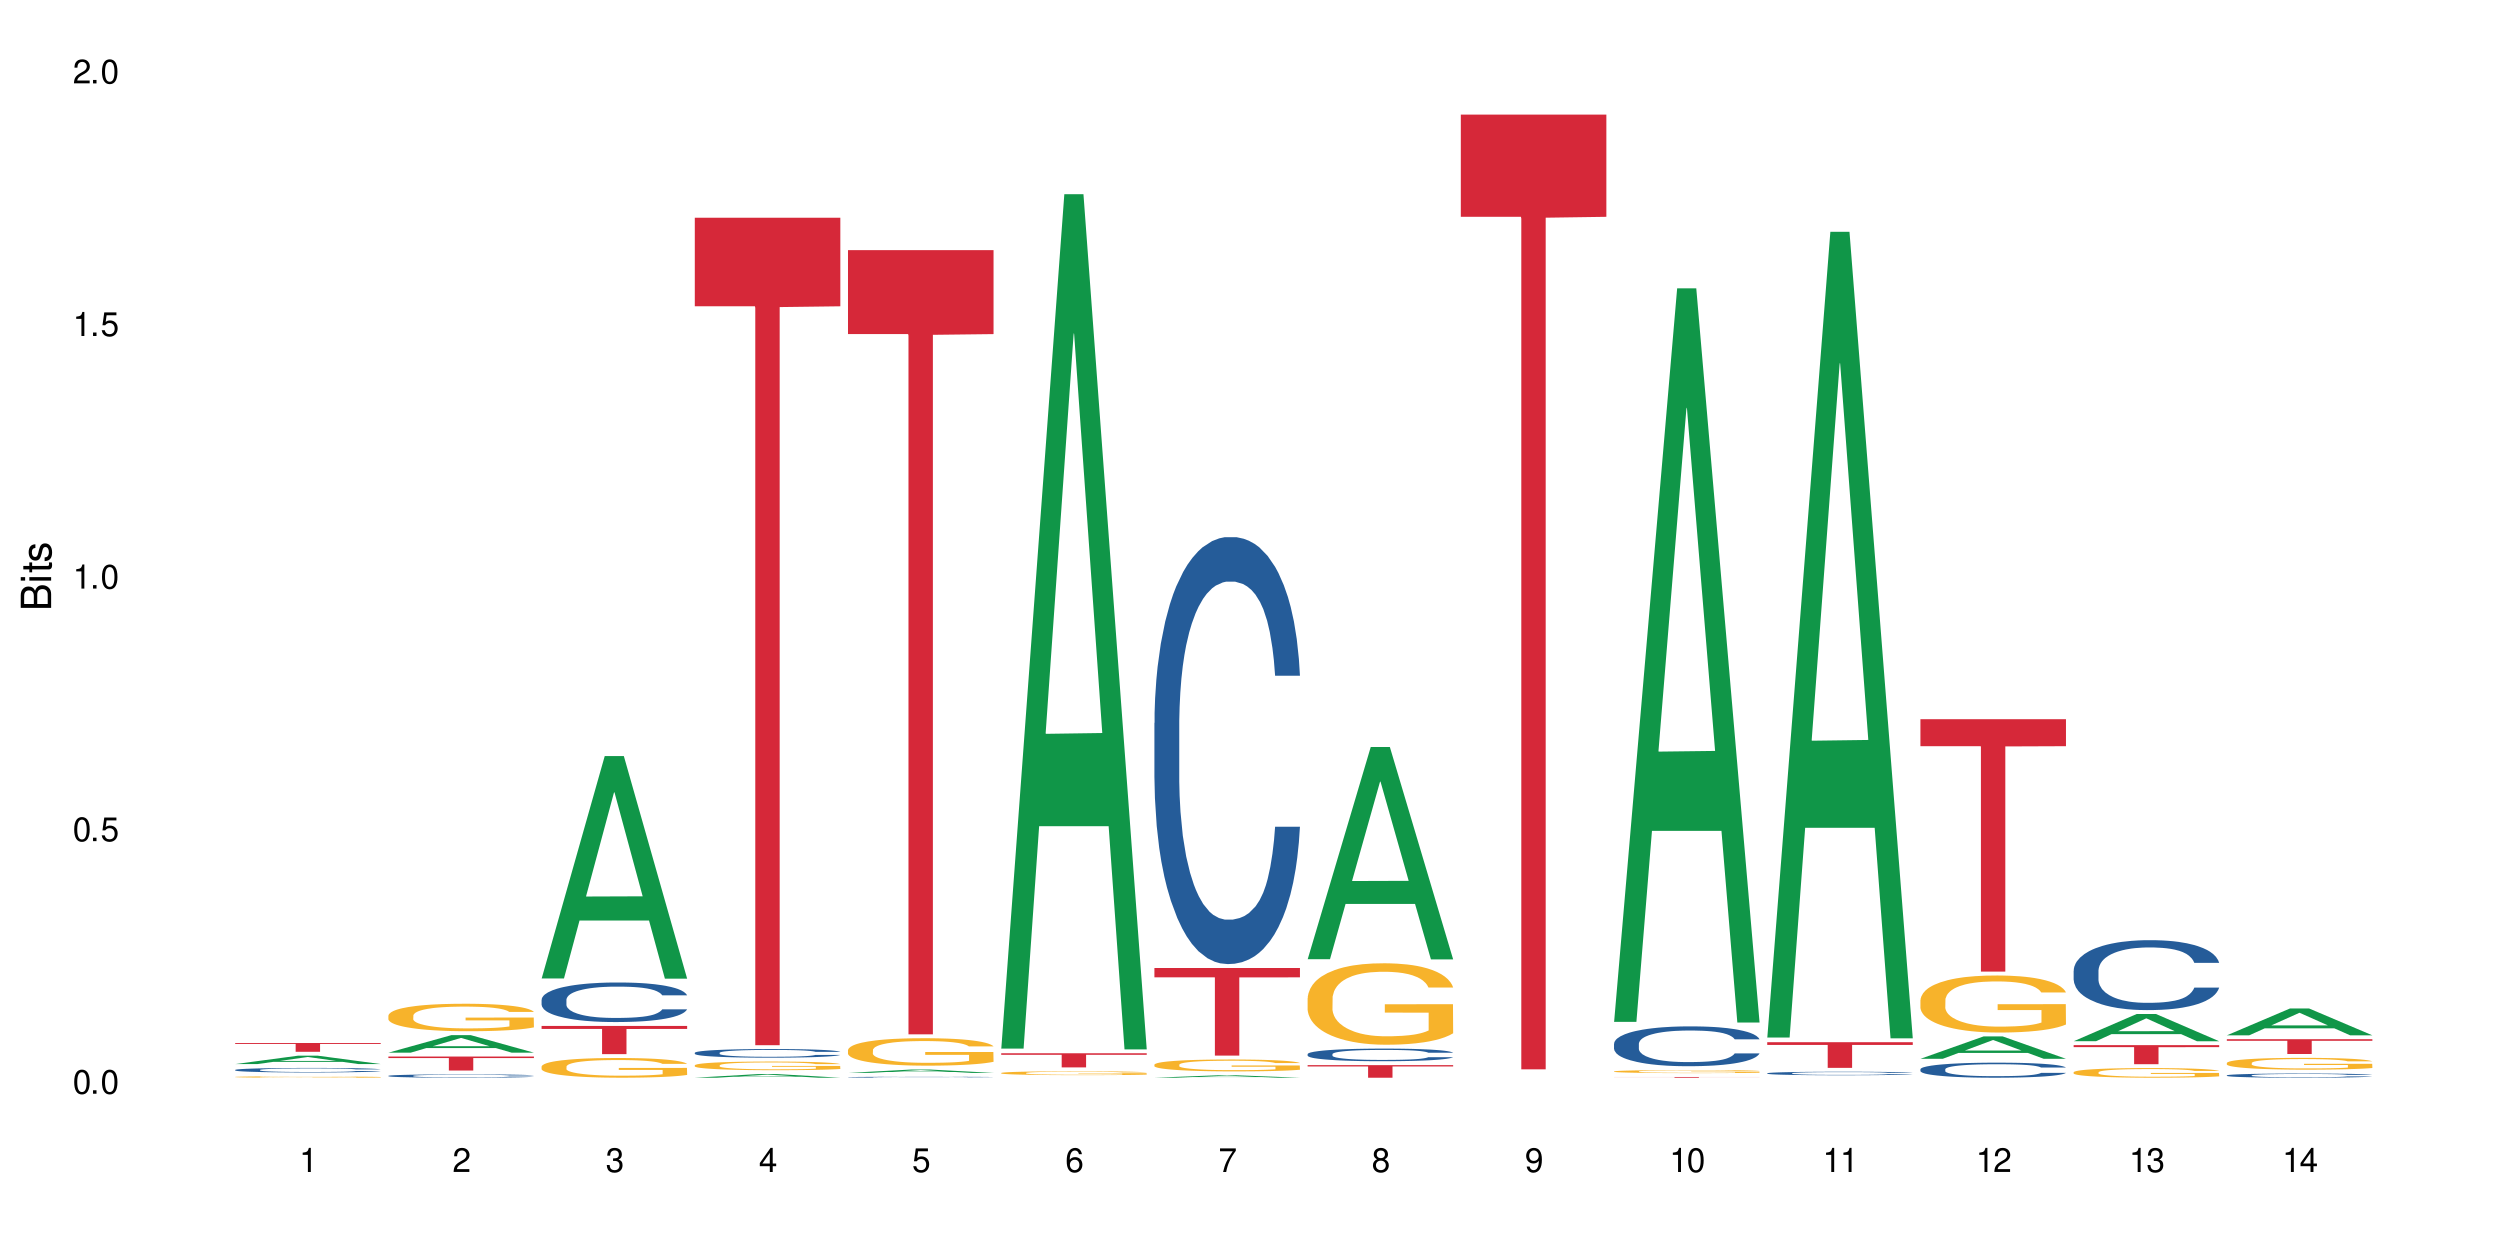 <?xml version="1.0" encoding="UTF-8"?>
<svg xmlns="http://www.w3.org/2000/svg" xmlns:xlink="http://www.w3.org/1999/xlink" width="720" height="360" viewBox="0 0 720 360">
<defs>
<g>
<g id="glyph-0-0">
</g>
<g id="glyph-0-1">
<path d="M 2.641 -6.938 C 2 -6.938 1.422 -6.656 1.078 -6.172 C 0.641 -5.562 0.406 -4.641 0.406 -3.359 C 0.406 -1.016 1.188 0.219 2.641 0.219 C 4.078 0.219 4.859 -1.016 4.859 -3.297 C 4.859 -4.641 4.656 -5.547 4.203 -6.172 C 3.844 -6.656 3.281 -6.938 2.641 -6.938 Z M 2.641 -6.188 C 3.547 -6.188 4 -5.25 4 -3.375 C 4 -1.406 3.562 -0.484 2.625 -0.484 C 1.734 -0.484 1.281 -1.438 1.281 -3.344 C 1.281 -5.25 1.734 -6.188 2.641 -6.188 Z M 2.641 -6.188 "/>
</g>
<g id="glyph-0-2">
<path d="M 1.828 -1 L 0.828 -1 L 0.828 0 L 1.828 0 Z M 1.828 -1 "/>
</g>
<g id="glyph-0-3">
<path d="M 4.562 -6.797 L 1.062 -6.797 L 0.547 -3.094 L 1.328 -3.094 C 1.719 -3.562 2.047 -3.734 2.578 -3.734 C 3.484 -3.734 4.062 -3.109 4.062 -2.094 C 4.062 -1.125 3.484 -0.531 2.578 -0.531 C 1.828 -0.531 1.375 -0.906 1.188 -1.672 L 0.328 -1.672 C 0.453 -1.109 0.547 -0.844 0.75 -0.594 C 1.125 -0.078 1.828 0.219 2.594 0.219 C 3.969 0.219 4.922 -0.781 4.922 -2.219 C 4.922 -3.562 4.031 -4.484 2.719 -4.484 C 2.25 -4.484 1.859 -4.359 1.469 -4.062 L 1.734 -5.969 L 4.562 -5.969 Z M 4.562 -6.797 "/>
</g>
<g id="glyph-0-4">
<path d="M 2.484 -4.938 L 2.484 0 L 3.328 0 L 3.328 -6.938 L 2.766 -6.938 C 2.469 -5.875 2.281 -5.734 0.984 -5.562 L 0.984 -4.938 Z M 2.484 -4.938 "/>
</g>
<g id="glyph-0-5">
<path d="M 4.859 -0.828 L 1.281 -0.828 C 1.359 -1.406 1.672 -1.781 2.5 -2.281 L 3.469 -2.828 C 4.406 -3.344 4.906 -4.062 4.906 -4.906 C 4.906 -5.484 4.672 -6.031 4.266 -6.406 C 3.859 -6.766 3.375 -6.938 2.719 -6.938 C 1.859 -6.938 1.219 -6.625 0.844 -6.031 C 0.609 -5.672 0.5 -5.234 0.484 -4.531 L 1.328 -4.531 C 1.359 -5.016 1.406 -5.281 1.531 -5.516 C 1.75 -5.938 2.188 -6.203 2.703 -6.203 C 3.469 -6.203 4.031 -5.641 4.031 -4.891 C 4.031 -4.344 3.719 -3.859 3.125 -3.516 L 2.234 -3 C 0.812 -2.172 0.406 -1.531 0.328 -0.016 L 4.859 -0.016 Z M 4.859 -0.828 "/>
</g>
<g id="glyph-0-6">
<path d="M 2.125 -3.188 L 2.578 -3.188 C 3.5 -3.188 3.984 -2.766 3.984 -1.922 C 3.984 -1.062 3.469 -0.531 2.594 -0.531 C 1.656 -0.531 1.203 -1 1.156 -2.016 L 0.312 -2.016 C 0.344 -1.453 0.438 -1.094 0.609 -0.781 C 0.953 -0.109 1.625 0.219 2.547 0.219 C 3.953 0.219 4.859 -0.625 4.859 -1.938 C 4.859 -2.828 4.516 -3.297 3.703 -3.594 C 4.344 -3.844 4.656 -4.328 4.656 -5.031 C 4.656 -6.219 3.875 -6.938 2.578 -6.938 C 1.203 -6.938 0.484 -6.172 0.453 -4.703 L 1.297 -4.703 C 1.312 -5.125 1.344 -5.359 1.453 -5.578 C 1.641 -5.969 2.062 -6.203 2.594 -6.203 C 3.344 -6.203 3.797 -5.75 3.797 -5 C 3.797 -4.516 3.609 -4.219 3.25 -4.047 C 3.016 -3.953 2.703 -3.922 2.125 -3.906 Z M 2.125 -3.188 "/>
</g>
<g id="glyph-0-7">
<path d="M 3.141 -1.672 L 3.141 0 L 3.984 0 L 3.984 -1.672 L 4.984 -1.672 L 4.984 -2.438 L 3.984 -2.438 L 3.984 -6.938 L 3.359 -6.938 L 0.266 -2.578 L 0.266 -1.672 Z M 3.141 -2.438 L 1 -2.438 L 3.141 -5.5 Z M 3.141 -2.438 "/>
</g>
<g id="glyph-0-8">
<path d="M 4.781 -5.125 C 4.609 -6.266 3.891 -6.938 2.844 -6.938 C 2.094 -6.938 1.422 -6.578 1.031 -5.953 C 0.594 -5.266 0.406 -4.422 0.406 -3.172 C 0.406 -2 0.578 -1.25 0.984 -0.641 C 1.359 -0.078 1.953 0.219 2.703 0.219 C 3.984 0.219 4.922 -0.75 4.922 -2.094 C 4.922 -3.375 4.062 -4.281 2.844 -4.281 C 2.172 -4.281 1.641 -4.031 1.281 -3.516 C 1.281 -5.234 1.828 -6.188 2.797 -6.188 C 3.391 -6.188 3.797 -5.797 3.938 -5.125 Z M 2.734 -3.531 C 3.547 -3.531 4.062 -2.953 4.062 -2.031 C 4.062 -1.156 3.484 -0.531 2.703 -0.531 C 1.922 -0.531 1.328 -1.188 1.328 -2.078 C 1.328 -2.938 1.906 -3.531 2.734 -3.531 Z M 2.734 -3.531 "/>
</g>
<g id="glyph-0-9">
<path d="M 4.984 -6.797 L 0.438 -6.797 L 0.438 -5.969 L 4.109 -5.969 C 2.5 -3.656 1.828 -2.234 1.328 0 L 2.219 0 C 2.594 -2.172 3.453 -4.047 4.984 -6.094 Z M 4.984 -6.797 "/>
</g>
<g id="glyph-0-10">
<path d="M 3.75 -3.656 C 4.469 -4.094 4.688 -4.438 4.688 -5.078 C 4.688 -6.172 3.844 -6.938 2.641 -6.938 C 1.438 -6.938 0.594 -6.172 0.594 -5.094 C 0.594 -4.438 0.812 -4.094 1.516 -3.656 C 0.734 -3.266 0.359 -2.703 0.359 -1.922 C 0.359 -0.656 1.281 0.219 2.641 0.219 C 3.984 0.219 4.922 -0.656 4.922 -1.922 C 4.922 -2.703 4.531 -3.266 3.75 -3.656 Z M 2.641 -6.188 C 3.359 -6.188 3.812 -5.75 3.812 -5.062 C 3.812 -4.406 3.344 -3.984 2.641 -3.984 C 1.922 -3.984 1.453 -4.406 1.453 -5.078 C 1.453 -5.75 1.922 -6.188 2.641 -6.188 Z M 2.641 -3.266 C 3.484 -3.266 4.062 -2.719 4.062 -1.906 C 4.062 -1.078 3.484 -0.531 2.625 -0.531 C 1.797 -0.531 1.219 -1.094 1.219 -1.906 C 1.219 -2.719 1.781 -3.266 2.641 -3.266 Z M 2.641 -3.266 "/>
</g>
<g id="glyph-0-11">
<path d="M 0.516 -1.578 C 0.672 -0.453 1.406 0.219 2.438 0.219 C 3.188 0.219 3.859 -0.141 4.266 -0.766 C 4.688 -1.453 4.891 -2.297 4.891 -3.547 C 4.891 -4.719 4.703 -5.453 4.312 -6.078 C 3.938 -6.641 3.344 -6.938 2.594 -6.938 C 1.297 -6.938 0.359 -5.969 0.359 -4.625 C 0.359 -3.344 1.234 -2.453 2.453 -2.453 C 3.094 -2.453 3.578 -2.672 4.016 -3.203 C 4 -1.484 3.469 -0.531 2.5 -0.531 C 1.906 -0.531 1.484 -0.906 1.359 -1.578 Z M 2.578 -6.203 C 3.375 -6.203 3.969 -5.531 3.969 -4.641 C 3.969 -3.797 3.391 -3.188 2.547 -3.188 C 1.734 -3.188 1.234 -3.766 1.234 -4.688 C 1.234 -5.562 1.797 -6.203 2.578 -6.203 Z M 2.578 -6.203 "/>
</g>
<g id="glyph-1-0">
</g>
<g id="glyph-1-1">
<path d="M 0 -0.953 L 0 -4.891 C 0 -5.719 -0.234 -6.344 -0.734 -6.797 C -1.188 -7.234 -1.812 -7.469 -2.5 -7.469 C -3.547 -7.469 -4.188 -7 -4.625 -5.875 C -4.984 -6.688 -5.625 -7.094 -6.531 -7.094 C -7.172 -7.094 -7.734 -6.859 -8.141 -6.391 C -8.562 -5.922 -8.75 -5.344 -8.75 -4.5 L -8.75 -0.953 Z M -4.984 -2.062 L -7.766 -2.062 L -7.766 -4.219 C -7.766 -4.844 -7.688 -5.203 -7.453 -5.5 C -7.219 -5.812 -6.859 -5.969 -6.375 -5.969 C -5.891 -5.969 -5.531 -5.812 -5.297 -5.5 C -5.062 -5.203 -4.984 -4.844 -4.984 -4.219 Z M -0.984 -2.062 L -4 -2.062 L -4 -4.781 C -4 -5.766 -3.438 -6.359 -2.484 -6.359 C -1.547 -6.359 -0.984 -5.766 -0.984 -4.781 Z M -0.984 -2.062 "/>
</g>
<g id="glyph-1-2">
<path d="M -6.281 -1.797 L -6.281 -0.797 L 0 -0.797 L 0 -1.797 Z M -8.75 -1.797 L -8.75 -0.797 L -7.484 -0.797 L -7.484 -1.797 Z M -8.75 -1.797 "/>
</g>
<g id="glyph-1-3">
<path d="M -6.281 -3.047 L -6.281 -2.016 L -8.016 -2.016 L -8.016 -1.016 L -6.281 -1.016 L -6.281 -0.172 L -5.469 -0.172 L -5.469 -1.016 L -0.719 -1.016 C -0.078 -1.016 0.281 -1.453 0.281 -2.234 C 0.281 -2.5 0.25 -2.719 0.188 -3.047 L -0.641 -3.047 C -0.609 -2.906 -0.594 -2.766 -0.594 -2.562 C -0.594 -2.141 -0.719 -2.016 -1.156 -2.016 L -5.469 -2.016 L -5.469 -3.047 Z M -6.281 -3.047 "/>
</g>
<g id="glyph-1-4">
<path d="M -4.531 -5.25 C -5.766 -5.25 -6.469 -4.422 -6.469 -2.969 C -6.469 -1.516 -5.719 -0.562 -4.547 -0.562 C -3.562 -0.562 -3.094 -1.062 -2.734 -2.562 L -2.516 -3.484 C -2.344 -4.188 -2.094 -4.469 -1.641 -4.469 C -1.047 -4.469 -0.641 -3.875 -0.641 -3 C -0.641 -2.453 -0.797 -2 -1.062 -1.75 C -1.25 -1.594 -1.422 -1.531 -1.875 -1.469 L -1.875 -0.406 C -0.422 -0.453 0.281 -1.266 0.281 -2.922 C 0.281 -4.5 -0.5 -5.516 -1.719 -5.516 C -2.656 -5.516 -3.172 -4.984 -3.469 -3.734 L -3.703 -2.766 C -3.891 -1.953 -4.156 -1.609 -4.594 -1.609 C -5.188 -1.609 -5.547 -2.125 -5.547 -2.938 C -5.547 -3.75 -5.203 -4.172 -4.531 -4.203 Z M -4.531 -5.25 "/>
</g>
</g>
</defs>
<rect x="-72" y="-36" width="864" height="432" fill="rgb(100%, 100%, 100%)" fill-opacity="1"/>
<path fill-rule="nonzero" fill="rgb(6.275%, 58.824%, 28.235%)" fill-opacity="1" d="M 67.73 306.449 L 67.777 306.449 L 85.914 304.023 L 91.422 304.023 L 109.648 306.453 L 103.242 306.453 L 98.676 305.82 L 78.656 305.82 L 74.18 306.449 L 67.73 306.449 L 80.582 305.555 L 96.84 305.555 L 88.734 304.422 L 88.645 304.418 L 88.555 304.426 L 80.539 305.555 L 80.582 305.555 Z M 67.73 306.449 "/>
<path fill-rule="nonzero" fill="rgb(14.51%, 36.078%, 60%)" fill-opacity="1" d="M 67.73 308.133 L 67.781 308.133 L 67.781 308.102 L 67.934 308.059 L 68.293 308 L 68.652 307.961 L 69.57 307.891 L 70.848 307.824 L 72.18 307.773 L 73.148 307.742 L 74.02 307.715 L 76.012 307.672 L 77.289 307.648 L 78.672 307.629 L 80.355 307.609 L 81.582 307.598 L 84.344 307.578 L 86.391 307.57 L 87.973 307.566 L 91.398 307.566 L 93.441 307.57 L 94.926 307.578 L 96.562 307.586 L 97.941 307.598 L 100.344 307.625 L 102.492 307.656 L 103.461 307.676 L 104.996 307.715 L 106.172 307.75 L 106.988 307.781 L 107.91 307.824 L 108.727 307.879 L 109.34 307.938 L 109.648 307.988 L 102.492 307.988 L 102.133 307.941 L 101.723 307.906 L 100.957 307.855 L 100.191 307.82 L 99.117 307.785 L 98.145 307.766 L 96.816 307.742 L 95.641 307.727 L 94.414 307.715 L 93.238 307.711 L 90.988 307.703 L 87.41 307.703 L 85.418 307.715 L 84.344 307.723 L 82.812 307.738 L 81.738 307.754 L 80.461 307.777 L 79.59 307.801 L 78.516 307.828 L 77.75 307.855 L 76.883 307.895 L 76.371 307.926 L 75.91 307.961 L 75.5 308 L 75.195 308.039 L 74.988 308.086 L 74.887 308.129 L 74.887 308.312 L 74.988 308.355 L 75.246 308.406 L 75.91 308.477 L 76.883 308.539 L 78.004 308.59 L 79.078 308.625 L 79.691 308.641 L 80.512 308.66 L 81.789 308.684 L 83.629 308.711 L 84.703 308.719 L 86.34 308.727 L 88.023 308.734 L 90.273 308.734 L 92.27 308.727 L 93.598 308.723 L 94.977 308.711 L 96.867 308.691 L 98.043 308.672 L 99.066 308.652 L 99.832 308.629 L 100.344 308.609 L 101.109 308.574 L 101.723 308.531 L 102.184 308.488 L 102.492 308.449 L 109.648 308.449 L 109.34 308.496 L 108.883 308.543 L 108.422 308.578 L 107.707 308.621 L 106.887 308.656 L 105.711 308.699 L 104.742 308.727 L 103.461 308.754 L 102.285 308.777 L 101.008 308.797 L 99.117 308.82 L 97.891 308.836 L 96.562 308.844 L 94.977 308.855 L 92.984 308.863 L 90.836 308.867 L 86.695 308.867 L 85.109 308.863 L 83.016 308.852 L 80.41 308.828 L 78.516 308.809 L 77.035 308.785 L 75.758 308.762 L 74.324 308.727 L 72.484 308.676 L 71.359 308.637 L 70.594 308.602 L 69.723 308.555 L 69.109 308.516 L 68.395 308.449 L 67.883 308.363 L 67.73 308.297 Z M 67.73 308.133 "/>
<path fill-rule="nonzero" fill="rgb(96.863%, 70.196%, 16.863%)" fill-opacity="1" d="M 67.73 310.152 L 67.781 310.152 L 67.781 310.145 L 67.988 310.129 L 68.496 310.105 L 69.164 310.09 L 69.879 310.074 L 70.34 310.066 L 71.105 310.055 L 71.77 310.047 L 73.457 310.031 L 75.602 310.016 L 76.777 310.008 L 78.109 310.004 L 80 309.996 L 80.867 309.992 L 83.527 309.988 L 86.543 309.984 L 93.496 309.984 L 96.355 309.988 L 97.992 309.992 L 99.27 309.996 L 100.602 310 L 102.234 310.008 L 103.77 310.016 L 104.996 310.023 L 106.223 310.035 L 107.246 310.047 L 108.113 310.062 L 108.883 310.074 L 109.34 310.09 L 109.648 310.102 L 102.543 310.102 L 102.133 310.09 L 101.672 310.078 L 100.906 310.066 L 99.375 310.051 L 97.941 310.043 L 96.715 310.035 L 95.18 310.031 L 93.699 310.027 L 92.012 310.023 L 88.281 310.023 L 85.828 310.027 L 84.395 310.031 L 83.375 310.031 L 81.941 310.039 L 81.074 310.043 L 78.004 310.066 L 77.445 310.074 L 76.727 310.086 L 76.215 310.094 L 75.652 310.109 L 75.348 310.121 L 74.938 310.145 L 74.887 310.211 L 75.039 310.227 L 75.348 310.238 L 75.758 310.254 L 76.984 310.277 L 78.059 310.293 L 78.977 310.301 L 79.691 310.309 L 81.074 310.316 L 81.637 310.32 L 82.965 310.328 L 84.344 310.332 L 86.031 310.336 L 87.309 310.34 L 95.027 310.34 L 96.969 310.336 L 98.301 310.332 L 99.168 310.332 L 100.242 310.324 L 101.008 310.324 L 101.723 310.32 L 102.594 310.312 L 102.594 310.227 L 89.969 310.227 L 89.969 310.184 L 109.598 310.184 L 109.648 310.324 L 108.574 310.336 L 107.246 310.344 L 105.969 310.352 L 104.637 310.359 L 102.746 310.367 L 101.215 310.371 L 98.863 310.375 L 96.715 310.379 L 94.465 310.383 L 88.023 310.383 L 85.777 310.379 L 83.988 310.375 L 80.715 310.367 L 78.672 310.359 L 77.34 310.355 L 75.961 310.348 L 74.582 310.336 L 73.355 310.328 L 72.535 310.32 L 71.719 310.312 L 70.848 310.301 L 70.031 310.289 L 69.418 310.277 L 68.855 310.266 L 68.445 310.25 L 68.039 310.234 L 67.832 310.223 L 67.73 310.211 Z M 67.73 310.152 "/>
<path fill-rule="nonzero" fill="rgb(83.922%, 15.686%, 22.353%)" fill-opacity="1" d="M 67.73 300.383 L 109.648 300.383 L 109.648 300.656 L 92.18 300.656 L 92.18 302.91 L 85.148 302.91 L 85.148 300.66 L 85.047 300.656 L 67.73 300.656 Z M 67.73 300.383 "/>
<path fill-rule="nonzero" fill="rgb(6.275%, 58.824%, 28.235%)" fill-opacity="1" d="M 111.855 303.164 L 111.898 303.16 L 130.035 298.109 L 135.543 298.109 L 153.77 303.168 L 147.367 303.168 L 142.801 301.848 L 122.781 301.848 L 118.301 303.164 L 111.855 303.164 L 124.707 301.301 L 140.961 301.297 L 132.855 298.938 L 132.766 298.934 L 132.68 298.945 L 124.66 301.297 L 124.707 301.301 Z M 111.855 303.164 "/>
<path fill-rule="nonzero" fill="rgb(14.51%, 36.078%, 60%)" fill-opacity="1" d="M 111.855 309.836 L 111.906 309.836 L 111.906 309.816 L 112.059 309.781 L 112.418 309.738 L 112.773 309.711 L 113.695 309.656 L 114.973 309.609 L 116.301 309.57 L 117.273 309.547 L 118.141 309.527 L 120.137 309.496 L 121.414 309.48 L 122.793 309.465 L 124.48 309.449 L 125.707 309.441 L 128.469 309.426 L 130.512 309.418 L 135.523 309.418 L 137.566 309.422 L 139.047 309.426 L 140.684 309.434 L 142.066 309.441 L 144.469 309.461 L 146.613 309.484 L 147.586 309.5 L 149.117 309.527 L 150.293 309.551 L 151.113 309.574 L 152.031 309.609 L 152.852 309.648 L 153.465 309.691 L 153.77 309.73 L 146.613 309.73 L 146.258 309.695 L 145.848 309.668 L 145.082 309.633 L 144.312 309.605 L 143.242 309.582 L 142.27 309.562 L 140.941 309.547 L 139.766 309.535 L 138.539 309.527 L 137.363 309.523 L 135.113 309.516 L 132.504 309.516 L 131.535 309.52 L 129.539 309.527 L 128.469 309.531 L 126.934 309.543 L 125.859 309.555 L 124.582 309.574 L 123.715 309.59 L 122.641 309.613 L 121.875 309.633 L 121.004 309.66 L 120.492 309.684 L 120.031 309.707 L 119.625 309.738 L 119.316 309.77 L 119.113 309.801 L 119.012 309.832 L 119.012 309.969 L 119.113 310 L 119.367 310.039 L 120.031 310.094 L 121.004 310.141 L 122.129 310.176 L 123.203 310.203 L 123.816 310.215 L 124.633 310.23 L 125.91 310.246 L 127.75 310.266 L 128.824 310.27 L 130.461 310.277 L 132.148 310.281 L 134.398 310.281 L 136.391 310.277 L 137.719 310.273 L 139.102 310.266 L 140.992 310.25 L 142.168 310.238 L 143.188 310.223 L 143.957 310.203 L 144.469 310.191 L 145.234 310.164 L 145.848 310.133 L 146.309 310.102 L 146.613 310.07 L 153.77 310.07 L 153.465 310.105 L 153.004 310.141 L 152.543 310.168 L 151.828 310.199 L 151.012 310.227 L 149.836 310.258 L 148.863 310.277 L 147.586 310.297 L 146.41 310.316 L 145.133 310.332 L 143.242 310.348 L 142.012 310.355 L 140.684 310.363 L 139.102 310.371 L 137.105 310.379 L 134.961 310.383 L 132.965 310.383 L 130.82 310.379 L 129.234 310.379 L 127.137 310.367 L 124.531 310.352 L 122.641 310.336 L 121.156 310.32 L 119.879 310.301 L 118.449 310.277 L 116.609 310.238 L 115.484 310.211 L 114.715 310.184 L 113.848 310.148 L 113.234 310.121 L 112.52 310.07 L 112.008 310.008 L 111.855 309.957 Z M 111.855 309.836 "/>
<path fill-rule="nonzero" fill="rgb(96.863%, 70.196%, 16.863%)" fill-opacity="1" d="M 111.855 292.469 L 111.906 292.461 L 111.906 292.316 L 112.109 291.992 L 112.621 291.543 L 113.285 291.176 L 114 290.887 L 114.461 290.734 L 115.227 290.516 L 115.891 290.359 L 117.578 290.031 L 119.727 289.73 L 120.902 289.598 L 122.23 289.477 L 124.121 289.34 L 124.992 289.289 L 127.648 289.172 L 130.664 289.102 L 133.988 289.078 L 135.523 289.086 L 137.617 289.113 L 140.48 289.195 L 142.117 289.266 L 143.395 289.34 L 144.723 289.434 L 146.359 289.578 L 147.891 289.75 L 149.117 289.926 L 150.348 290.141 L 151.367 290.371 L 152.238 290.625 L 153.004 290.93 L 153.465 291.184 L 153.77 291.438 L 146.664 291.438 L 146.258 291.184 L 145.797 290.988 L 145.031 290.75 L 144.262 290.574 L 143.496 290.438 L 142.066 290.25 L 140.84 290.133 L 139.305 290.031 L 137.82 289.969 L 136.137 289.926 L 135.113 289.91 L 132.402 289.91 L 129.949 289.961 L 128.52 290.02 L 127.496 290.078 L 126.066 290.184 L 125.195 290.27 L 124.684 290.328 L 123.152 290.555 L 122.129 290.758 L 121.566 290.895 L 120.852 291.109 L 120.34 291.305 L 119.777 291.594 L 119.469 291.812 L 119.062 292.305 L 119.012 293.605 L 119.164 293.879 L 119.469 294.176 L 119.879 294.438 L 120.492 294.711 L 121.105 294.922 L 122.18 295.203 L 123.102 295.391 L 123.816 295.516 L 125.195 295.711 L 125.758 295.773 L 127.086 295.906 L 128.469 296.004 L 130.152 296.094 L 131.434 296.137 L 133.477 296.172 L 136.082 296.172 L 139.152 296.129 L 141.094 296.07 L 142.422 296.012 L 143.293 295.961 L 144.363 295.883 L 145.133 295.812 L 145.848 295.73 L 146.715 295.609 L 146.715 293.879 L 134.09 293.871 L 134.09 293.062 L 153.719 293.055 L 153.77 295.883 L 152.699 296.078 L 151.367 296.266 L 150.09 296.41 L 148.762 296.535 L 146.871 296.672 L 145.336 296.758 L 142.984 296.859 L 140.84 296.926 L 138.59 296.969 L 136.594 296.988 L 134.242 296.996 L 132.148 296.98 L 129.898 296.938 L 128.109 296.879 L 126.473 296.809 L 124.84 296.715 L 122.793 296.562 L 121.465 296.441 L 120.082 296.289 L 118.703 296.105 L 117.477 295.91 L 116.66 295.762 L 115.84 295.586 L 114.973 295.371 L 114.152 295.125 L 113.539 294.898 L 112.98 294.645 L 112.57 294.406 L 112.16 294.082 L 111.957 293.82 L 111.855 293.598 Z M 111.855 292.469 "/>
<path fill-rule="nonzero" fill="rgb(83.922%, 15.686%, 22.353%)" fill-opacity="1" d="M 111.855 304.285 L 153.77 304.285 L 153.77 304.715 L 136.301 304.719 L 136.301 308.305 L 129.273 308.305 L 129.273 304.723 L 129.172 304.715 L 111.855 304.715 Z M 111.855 304.285 "/>
<path fill-rule="nonzero" fill="rgb(6.275%, 58.824%, 28.235%)" fill-opacity="1" d="M 155.977 281.793 L 156.023 281.73 L 174.16 217.754 L 179.668 217.754 L 197.895 281.852 L 191.488 281.852 L 186.922 265.121 L 166.902 265.121 L 162.426 281.793 L 155.977 281.793 L 168.828 258.199 L 185.086 258.137 L 176.98 228.227 L 176.891 228.164 L 176.801 228.344 L 168.785 258.137 L 168.828 258.199 Z M 155.977 281.793 "/>
<path fill-rule="nonzero" fill="rgb(14.51%, 36.078%, 60%)" fill-opacity="1" d="M 155.977 287.918 L 156.027 287.91 L 156.027 287.66 L 156.18 287.266 L 156.539 286.766 L 156.898 286.422 L 157.816 285.809 L 159.094 285.215 L 160.426 284.754 L 161.395 284.484 L 162.266 284.277 L 164.258 283.891 L 165.535 283.695 L 166.918 283.516 L 168.602 283.34 L 169.828 283.234 L 172.59 283.07 L 174.637 282.996 L 176.219 282.965 L 179.645 282.965 L 181.688 283.008 L 183.172 283.059 L 184.809 283.141 L 186.188 283.234 L 188.59 283.465 L 190.738 283.758 L 191.707 283.922 L 193.242 284.246 L 194.418 284.559 L 195.234 284.828 L 196.156 285.215 L 196.973 285.684 L 197.586 286.211 L 197.895 286.66 L 190.738 286.66 L 190.379 286.242 L 189.969 285.922 L 189.203 285.496 L 188.438 285.191 L 187.363 284.891 L 186.391 284.691 L 185.062 284.496 L 183.887 284.371 L 182.66 284.277 L 181.484 284.215 L 179.234 284.152 L 176.629 284.152 L 175.656 284.172 L 173.664 284.258 L 172.59 284.328 L 171.059 284.477 L 169.984 284.609 L 168.707 284.816 L 167.836 284.996 L 166.762 285.266 L 165.996 285.504 L 165.129 285.848 L 164.617 286.109 L 164.156 286.398 L 163.746 286.742 L 163.441 287.109 L 163.234 287.492 L 163.133 287.867 L 163.133 289.48 L 163.234 289.855 L 163.492 290.293 L 164.156 290.926 L 165.129 291.48 L 166.25 291.914 L 167.324 292.227 L 167.938 292.375 L 168.758 292.539 L 170.035 292.75 L 171.875 292.957 L 172.949 293.039 L 174.582 293.121 L 176.27 293.164 L 178.52 293.164 L 180.512 293.121 L 181.844 293.07 L 183.223 292.988 L 185.113 292.812 L 186.289 292.645 L 187.312 292.445 L 188.078 292.25 L 188.59 292.082 L 189.355 291.758 L 189.969 291.406 L 190.43 291.043 L 190.738 290.688 L 197.895 290.688 L 197.586 291.105 L 197.129 291.508 L 196.668 291.812 L 195.953 292.176 L 195.133 292.5 L 193.957 292.863 L 192.988 293.102 L 191.707 293.363 L 190.531 293.559 L 189.254 293.738 L 187.363 293.945 L 186.137 294.051 L 184.809 294.145 L 183.223 294.227 L 181.23 294.297 L 179.082 294.34 L 177.09 294.352 L 174.941 294.328 L 173.355 294.289 L 171.262 294.195 L 168.652 294.008 L 166.762 293.809 L 165.281 293.613 L 164.004 293.402 L 162.57 293.121 L 160.73 292.664 L 159.605 292.312 L 158.84 292.02 L 157.969 291.613 L 157.355 291.25 L 156.641 290.668 L 156.129 289.93 L 155.977 289.355 Z M 155.977 287.918 "/>
<path fill-rule="nonzero" fill="rgb(96.863%, 70.196%, 16.863%)" fill-opacity="1" d="M 155.977 307.137 L 156.027 307.129 L 156.027 307.027 L 156.234 306.793 L 156.742 306.473 L 157.41 306.207 L 158.125 306 L 158.582 305.891 L 159.352 305.734 L 160.016 305.621 L 161.703 305.387 L 163.848 305.172 L 165.023 305.078 L 166.355 304.988 L 168.246 304.891 L 169.113 304.855 L 171.773 304.77 L 174.789 304.719 L 178.109 304.703 L 179.645 304.707 L 181.742 304.73 L 184.602 304.785 L 186.238 304.84 L 187.516 304.891 L 188.848 304.957 L 190.48 305.062 L 192.016 305.188 L 193.242 305.309 L 194.469 305.465 L 195.492 305.633 L 196.359 305.812 L 197.129 306.031 L 197.586 306.211 L 197.895 306.395 L 190.789 306.395 L 190.379 306.211 L 189.918 306.074 L 189.152 305.902 L 188.387 305.777 L 187.617 305.68 L 186.188 305.543 L 184.961 305.461 L 183.426 305.387 L 181.945 305.34 L 180.258 305.309 L 179.234 305.301 L 176.527 305.301 L 174.074 305.336 L 172.641 305.379 L 171.617 305.418 L 170.188 305.496 L 169.32 305.559 L 168.809 305.602 L 167.273 305.762 L 166.25 305.906 L 165.688 306.004 L 164.973 306.16 L 164.461 306.301 L 163.898 306.508 L 163.594 306.664 L 163.184 307.016 L 163.133 307.949 L 163.285 308.148 L 163.594 308.359 L 164.004 308.547 L 164.617 308.742 L 165.23 308.895 L 166.305 309.098 L 167.223 309.23 L 167.938 309.32 L 169.32 309.461 L 169.883 309.508 L 171.211 309.598 L 172.59 309.672 L 174.277 309.734 L 175.555 309.766 L 177.602 309.793 L 180.207 309.793 L 183.273 309.762 L 185.215 309.719 L 186.547 309.676 L 187.414 309.641 L 188.488 309.582 L 189.254 309.531 L 189.969 309.477 L 190.84 309.387 L 190.84 308.148 L 178.215 308.141 L 178.215 307.562 L 197.844 307.555 L 197.895 309.582 L 196.82 309.723 L 195.492 309.859 L 194.215 309.961 L 192.883 310.051 L 190.992 310.148 L 189.461 310.211 L 187.109 310.285 L 184.961 310.332 L 182.711 310.363 L 180.719 310.379 L 178.367 310.383 L 176.27 310.371 L 174.023 310.34 L 172.234 310.301 L 170.598 310.246 L 168.961 310.18 L 166.918 310.07 L 165.586 309.984 L 164.207 309.875 L 162.828 309.746 L 161.602 309.605 L 160.781 309.496 L 159.965 309.371 L 159.094 309.215 L 158.277 309.039 L 157.664 308.879 L 157.102 308.695 L 156.691 308.527 L 156.285 308.293 L 156.078 308.105 L 155.977 307.945 Z M 155.977 307.137 "/>
<path fill-rule="nonzero" fill="rgb(83.922%, 15.686%, 22.353%)" fill-opacity="1" d="M 155.977 295.465 L 197.895 295.465 L 197.895 296.336 L 180.426 296.344 L 180.426 303.59 L 173.395 303.59 L 173.395 296.352 L 173.293 296.336 L 155.977 296.336 Z M 155.977 295.465 "/>
<path fill-rule="nonzero" fill="rgb(6.275%, 58.824%, 28.235%)" fill-opacity="1" d="M 200.102 310.383 L 200.145 310.379 L 218.281 309.332 L 223.789 309.332 L 242.016 310.383 L 235.613 310.383 L 231.047 310.109 L 211.027 310.109 L 206.547 310.383 L 200.102 310.383 L 212.953 309.996 L 229.207 309.992 L 221.102 309.504 L 221.012 309.504 L 220.926 309.508 L 212.906 309.992 L 212.953 309.996 Z M 200.102 310.383 "/>
<path fill-rule="nonzero" fill="rgb(14.51%, 36.078%, 60%)" fill-opacity="1" d="M 200.102 303.207 L 200.152 303.203 L 200.152 303.148 L 200.305 303.062 L 200.664 302.953 L 201.02 302.879 L 201.941 302.742 L 203.219 302.613 L 204.547 302.512 L 205.52 302.453 L 206.387 302.41 L 208.383 302.324 L 209.66 302.281 L 211.039 302.242 L 212.727 302.203 L 213.953 302.18 L 216.715 302.145 L 218.758 302.129 L 220.344 302.121 L 223.77 302.121 L 225.812 302.129 L 227.293 302.141 L 228.93 302.16 L 230.312 302.18 L 232.715 302.23 L 234.859 302.293 L 235.832 302.332 L 237.363 302.402 L 238.539 302.469 L 239.359 302.527 L 240.277 302.613 L 241.098 302.715 L 241.711 302.832 L 242.016 302.93 L 234.859 302.93 L 234.504 302.84 L 234.094 302.77 L 233.328 302.676 L 232.559 302.609 L 231.488 302.543 L 230.516 302.5 L 229.188 302.457 L 228.012 302.43 L 226.785 302.41 L 225.609 302.395 L 223.359 302.383 L 220.75 302.383 L 219.781 302.387 L 217.785 302.402 L 216.715 302.418 L 215.18 302.453 L 214.105 302.48 L 212.828 302.527 L 211.961 302.566 L 210.887 302.625 L 210.117 302.676 L 209.25 302.754 L 208.738 302.809 L 208.277 302.875 L 207.871 302.949 L 207.562 303.027 L 207.359 303.113 L 207.258 303.195 L 207.258 303.547 L 207.359 303.629 L 207.613 303.727 L 208.277 303.863 L 209.25 303.984 L 210.375 304.082 L 211.449 304.148 L 212.062 304.18 L 212.879 304.219 L 214.156 304.262 L 215.996 304.309 L 217.07 304.328 L 218.707 304.344 L 220.395 304.355 L 222.645 304.355 L 224.637 304.344 L 225.965 304.332 L 227.348 304.316 L 229.238 304.277 L 230.414 304.238 L 231.434 304.195 L 232.203 304.152 L 232.715 304.117 L 233.48 304.047 L 234.094 303.969 L 234.555 303.891 L 234.859 303.812 L 242.016 303.812 L 241.711 303.902 L 241.25 303.992 L 240.789 304.059 L 240.074 304.137 L 239.258 304.207 L 238.082 304.289 L 237.109 304.34 L 235.832 304.398 L 234.656 304.441 L 233.379 304.48 L 231.488 304.523 L 230.258 304.547 L 228.93 304.566 L 227.348 304.586 L 225.352 304.602 L 223.207 304.609 L 221.211 304.613 L 219.066 304.609 L 217.48 304.598 L 215.383 304.578 L 212.777 304.539 L 210.887 304.496 L 209.402 304.453 L 208.125 304.406 L 206.695 304.344 L 204.855 304.246 L 203.73 304.168 L 202.961 304.102 L 202.094 304.016 L 201.48 303.934 L 200.766 303.809 L 200.254 303.645 L 200.102 303.52 Z M 200.102 303.207 "/>
<path fill-rule="nonzero" fill="rgb(96.863%, 70.196%, 16.863%)" fill-opacity="1" d="M 200.102 306.793 L 200.152 306.793 L 200.152 306.746 L 200.355 306.645 L 200.867 306.504 L 201.531 306.387 L 202.246 306.297 L 202.707 306.25 L 203.473 306.18 L 204.137 306.129 L 205.824 306.027 L 207.973 305.934 L 209.148 305.891 L 210.477 305.852 L 212.367 305.809 L 213.238 305.793 L 215.895 305.758 L 218.91 305.734 L 222.234 305.727 L 223.77 305.73 L 225.863 305.738 L 228.727 305.762 L 230.363 305.785 L 231.641 305.809 L 232.969 305.84 L 234.605 305.883 L 236.137 305.938 L 237.363 305.992 L 238.594 306.062 L 239.613 306.133 L 240.484 306.215 L 241.25 306.309 L 241.711 306.391 L 242.016 306.469 L 234.91 306.469 L 234.504 306.391 L 234.043 306.328 L 233.277 306.254 L 232.508 306.199 L 231.742 306.156 L 230.312 306.098 L 229.082 306.059 L 227.551 306.027 L 226.066 306.008 L 224.383 305.992 L 223.359 305.988 L 220.648 305.988 L 218.195 306.004 L 216.766 306.023 L 215.742 306.043 L 214.312 306.074 L 213.441 306.102 L 212.93 306.121 L 211.398 306.191 L 210.375 306.254 L 209.812 306.297 L 209.098 306.367 L 208.586 306.43 L 208.023 306.52 L 207.715 306.586 L 207.309 306.742 L 207.258 307.152 L 207.41 307.238 L 207.715 307.332 L 208.125 307.414 L 208.738 307.5 L 209.352 307.566 L 210.426 307.656 L 211.348 307.715 L 212.062 307.754 L 213.441 307.812 L 214.004 307.836 L 215.332 307.875 L 216.715 307.906 L 218.398 307.934 L 219.68 307.949 L 221.723 307.961 L 224.328 307.961 L 227.398 307.945 L 229.34 307.926 L 230.668 307.91 L 231.539 307.895 L 232.609 307.867 L 233.379 307.848 L 234.094 307.82 L 234.961 307.781 L 234.961 307.238 L 222.336 307.234 L 222.336 306.98 L 241.965 306.98 L 242.016 307.867 L 240.941 307.93 L 239.613 307.988 L 238.336 308.035 L 237.008 308.074 L 235.117 308.117 L 233.582 308.145 L 231.23 308.176 L 229.082 308.195 L 226.836 308.211 L 224.84 308.215 L 222.488 308.219 L 220.395 308.215 L 218.145 308.199 L 216.355 308.184 L 214.719 308.16 L 213.082 308.129 L 211.039 308.082 L 209.711 308.043 L 208.328 307.996 L 206.949 307.938 L 205.723 307.879 L 204.906 307.828 L 204.086 307.773 L 203.219 307.707 L 202.398 307.629 L 201.785 307.559 L 201.223 307.48 L 200.816 307.406 L 200.406 307.301 L 200.203 307.219 L 200.102 307.148 Z M 200.102 306.793 "/>
<path fill-rule="nonzero" fill="rgb(83.922%, 15.686%, 22.353%)" fill-opacity="1" d="M 200.102 62.703 L 242.016 62.703 L 242.016 88.211 L 224.547 88.438 L 224.547 301.008 L 217.52 301.008 L 217.52 88.66 L 217.418 88.211 L 200.102 88.211 Z M 200.102 62.703 "/>
<path fill-rule="nonzero" fill="rgb(6.275%, 58.824%, 28.235%)" fill-opacity="1" d="M 244.223 308.992 L 244.27 308.992 L 262.406 308.027 L 267.914 308.027 L 286.141 308.996 L 279.734 308.996 L 275.168 308.742 L 255.148 308.742 L 250.672 308.992 L 244.223 308.992 L 257.074 308.637 L 273.332 308.637 L 265.227 308.184 L 265.137 308.184 L 265.047 308.188 L 257.031 308.637 L 257.074 308.637 Z M 244.223 308.992 "/>
<path fill-rule="nonzero" fill="rgb(14.51%, 36.078%, 60%)" fill-opacity="1" d="M 244.223 310.227 L 244.273 310.227 L 244.273 310.223 L 244.426 310.211 L 244.785 310.199 L 245.145 310.191 L 246.062 310.176 L 247.34 310.164 L 248.672 310.152 L 249.641 310.145 L 250.512 310.141 L 252.504 310.129 L 253.781 310.125 L 255.164 310.121 L 256.848 310.117 L 258.074 310.113 L 260.836 310.109 L 271.418 310.109 L 273.055 310.113 L 274.434 310.113 L 276.836 310.121 L 278.984 310.129 L 279.953 310.133 L 281.488 310.141 L 282.664 310.148 L 283.48 310.152 L 284.402 310.164 L 285.219 310.172 L 285.832 310.188 L 286.141 310.195 L 278.984 310.195 L 278.625 310.188 L 278.215 310.18 L 277.449 310.168 L 276.684 310.16 L 275.609 310.156 L 274.637 310.148 L 273.309 310.145 L 272.133 310.141 L 270.906 310.141 L 269.73 310.137 L 263.902 310.137 L 261.91 310.141 L 260.836 310.141 L 259.305 310.145 L 258.23 310.148 L 256.953 310.152 L 256.082 310.156 L 255.008 310.164 L 254.242 310.168 L 253.371 310.176 L 252.863 310.184 L 252.402 310.191 L 251.992 310.199 L 251.688 310.207 L 251.48 310.219 L 251.379 310.227 L 251.379 310.266 L 251.48 310.273 L 251.738 310.285 L 252.402 310.301 L 253.371 310.312 L 254.496 310.324 L 255.57 310.332 L 256.184 310.336 L 257.004 310.34 L 258.281 310.344 L 260.121 310.348 L 261.195 310.352 L 262.828 310.352 L 264.516 310.355 L 266.766 310.355 L 268.758 310.352 L 270.09 310.352 L 271.469 310.348 L 273.359 310.344 L 274.535 310.34 L 275.559 310.336 L 276.324 310.332 L 276.836 310.328 L 277.602 310.32 L 278.215 310.312 L 278.676 310.301 L 278.984 310.293 L 286.141 310.293 L 285.832 310.305 L 285.371 310.312 L 284.914 310.32 L 284.195 310.328 L 283.379 310.336 L 282.203 310.348 L 281.23 310.352 L 279.953 310.359 L 278.777 310.363 L 277.5 310.367 L 275.609 310.371 L 274.383 310.375 L 273.055 310.379 L 271.469 310.379 L 269.477 310.383 L 261.602 310.383 L 259.508 310.379 L 256.898 310.375 L 255.008 310.371 L 253.527 310.363 L 252.25 310.359 L 250.816 310.352 L 248.977 310.34 L 247.852 310.332 L 247.086 310.328 L 246.215 310.316 L 245.602 310.309 L 244.887 310.293 L 244.375 310.277 L 244.223 310.262 Z M 244.223 310.227 "/>
<path fill-rule="nonzero" fill="rgb(96.863%, 70.196%, 16.863%)" fill-opacity="1" d="M 244.223 302.391 L 244.273 302.383 L 244.273 302.238 L 244.477 301.914 L 244.988 301.465 L 245.652 301.098 L 246.371 300.809 L 246.828 300.656 L 247.598 300.441 L 248.262 300.281 L 249.949 299.957 L 252.094 299.652 L 253.27 299.523 L 254.602 299.398 L 256.492 299.262 L 257.359 299.211 L 260.02 299.098 L 263.035 299.023 L 266.355 299.004 L 267.891 299.012 L 269.988 299.039 L 272.848 299.117 L 274.484 299.191 L 275.762 299.262 L 277.094 299.355 L 278.727 299.5 L 280.262 299.676 L 281.488 299.848 L 282.715 300.066 L 283.738 300.297 L 284.605 300.547 L 285.371 300.852 L 285.832 301.105 L 286.141 301.359 L 279.035 301.359 L 278.625 301.105 L 278.164 300.91 L 277.398 300.672 L 276.633 300.5 L 275.863 300.359 L 274.434 300.172 L 273.207 300.059 L 271.672 299.957 L 270.191 299.891 L 268.504 299.848 L 267.48 299.832 L 264.773 299.832 L 262.32 299.883 L 260.887 299.941 L 259.863 300 L 258.434 300.109 L 257.566 300.195 L 257.055 300.254 L 255.52 300.477 L 254.496 300.68 L 253.934 300.816 L 253.219 301.031 L 252.707 301.227 L 252.145 301.516 L 251.84 301.734 L 251.43 302.223 L 251.379 303.523 L 251.531 303.801 L 251.84 304.094 L 252.25 304.355 L 252.863 304.629 L 253.477 304.84 L 254.547 305.121 L 255.469 305.309 L 256.184 305.43 L 257.566 305.625 L 258.129 305.691 L 259.457 305.82 L 260.836 305.922 L 262.523 306.008 L 263.801 306.051 L 265.848 306.09 L 268.453 306.09 L 271.52 306.047 L 273.461 305.988 L 274.793 305.93 L 275.66 305.879 L 276.734 305.801 L 277.5 305.727 L 278.215 305.648 L 279.086 305.523 L 279.086 303.801 L 266.461 303.793 L 266.461 302.984 L 286.09 302.977 L 286.141 305.801 L 285.066 305.996 L 283.738 306.184 L 282.461 306.328 L 281.129 306.449 L 279.238 306.586 L 277.707 306.672 L 275.355 306.773 L 273.207 306.84 L 270.957 306.883 L 268.965 306.906 L 266.613 306.91 L 264.516 306.898 L 262.27 306.855 L 260.477 306.797 L 258.844 306.723 L 257.207 306.629 L 255.164 306.48 L 253.832 306.355 L 252.453 306.203 L 251.074 306.023 L 249.848 305.828 L 249.027 305.676 L 248.211 305.504 L 247.34 305.285 L 246.523 305.043 L 245.91 304.816 L 245.348 304.566 L 244.938 304.328 L 244.531 304 L 244.324 303.742 L 244.223 303.516 Z M 244.223 302.391 "/>
<path fill-rule="nonzero" fill="rgb(83.922%, 15.686%, 22.353%)" fill-opacity="1" d="M 244.223 72.043 L 286.141 72.043 L 286.141 96.219 L 268.672 96.43 L 268.672 297.891 L 261.641 297.891 L 261.641 96.641 L 261.539 96.219 L 244.223 96.219 Z M 244.223 72.043 "/>
<path fill-rule="nonzero" fill="rgb(6.275%, 58.824%, 28.235%)" fill-opacity="1" d="M 288.348 302.004 L 288.391 301.77 L 306.527 55.926 L 312.035 55.926 L 330.262 302.234 L 323.859 302.234 L 319.289 237.938 L 299.273 237.938 L 294.793 302.004 L 288.348 302.004 L 301.199 211.344 L 317.453 211.109 L 309.348 96.168 L 309.258 95.934 L 309.172 96.629 L 301.152 211.109 L 301.199 211.344 Z M 288.348 302.004 "/>
<path fill-rule="nonzero" fill="rgb(96.863%, 70.196%, 16.863%)" fill-opacity="1" d="M 288.348 309.008 L 288.398 309.008 L 288.398 308.988 L 288.602 308.941 L 289.113 308.879 L 289.777 308.828 L 290.492 308.785 L 290.953 308.766 L 291.719 308.734 L 292.383 308.711 L 294.07 308.668 L 296.219 308.625 L 297.395 308.605 L 298.723 308.59 L 300.613 308.57 L 301.484 308.562 L 304.141 308.547 L 307.156 308.535 L 310.48 308.531 L 312.012 308.535 L 314.109 308.539 L 316.973 308.551 L 318.609 308.559 L 319.887 308.57 L 321.215 308.582 L 322.852 308.602 L 324.383 308.629 L 325.609 308.652 L 326.836 308.684 L 327.859 308.715 L 328.73 308.75 L 329.496 308.793 L 329.957 308.828 L 330.262 308.863 L 323.156 308.863 L 322.75 308.828 L 322.289 308.801 L 321.523 308.766 L 320.754 308.742 L 319.988 308.723 L 318.559 308.695 L 317.328 308.68 L 315.797 308.668 L 314.312 308.656 L 312.629 308.652 L 311.605 308.648 L 308.895 308.648 L 306.441 308.656 L 305.012 308.664 L 303.988 308.672 L 302.559 308.688 L 301.688 308.699 L 301.176 308.707 L 299.645 308.738 L 298.621 308.77 L 298.059 308.789 L 297.344 308.816 L 296.832 308.844 L 296.27 308.887 L 295.961 308.914 L 295.555 308.984 L 295.504 309.168 L 295.656 309.207 L 295.961 309.246 L 296.371 309.285 L 296.984 309.32 L 297.598 309.352 L 298.672 309.391 L 299.594 309.418 L 300.309 309.434 L 301.688 309.461 L 302.25 309.469 L 303.578 309.488 L 304.961 309.504 L 306.645 309.516 L 307.926 309.52 L 309.969 309.527 L 312.574 309.527 L 315.645 309.52 L 317.586 309.512 L 318.914 309.504 L 319.785 309.496 L 320.855 309.484 L 321.625 309.477 L 322.34 309.465 L 323.207 309.445 L 323.207 309.207 L 310.582 309.203 L 310.582 309.09 L 330.211 309.09 L 330.262 309.484 L 329.188 309.512 L 327.859 309.539 L 326.582 309.559 L 325.254 309.578 L 323.363 309.598 L 321.828 309.609 L 319.477 309.621 L 317.328 309.633 L 315.082 309.637 L 313.086 309.641 L 308.641 309.641 L 306.391 309.633 L 304.602 309.625 L 302.965 309.617 L 301.328 309.602 L 299.285 309.582 L 297.957 309.562 L 296.574 309.543 L 295.195 309.516 L 293.969 309.488 L 293.152 309.469 L 292.332 309.445 L 291.465 309.414 L 290.645 309.379 L 290.031 309.348 L 289.469 309.312 L 289.062 309.277 L 288.652 309.234 L 288.449 309.195 L 288.348 309.164 Z M 288.348 309.008 "/>
<path fill-rule="nonzero" fill="rgb(83.922%, 15.686%, 22.353%)" fill-opacity="1" d="M 288.348 303.348 L 330.262 303.348 L 330.262 303.785 L 312.793 303.789 L 312.793 307.418 L 305.766 307.418 L 305.766 303.793 L 305.664 303.785 L 288.348 303.785 Z M 288.348 303.348 "/>
<path fill-rule="nonzero" fill="rgb(6.275%, 58.824%, 28.235%)" fill-opacity="1" d="M 332.469 310.383 L 332.512 310.383 L 350.652 309.68 L 356.16 309.68 L 374.387 310.383 L 367.98 310.383 L 363.414 310.199 L 343.395 310.199 L 338.918 310.383 L 332.469 310.383 L 345.32 310.121 L 361.578 310.121 L 353.473 309.793 L 353.293 309.793 L 345.277 310.121 L 345.32 310.121 Z M 332.469 310.383 "/>
<path fill-rule="nonzero" fill="rgb(14.51%, 36.078%, 60%)" fill-opacity="1" d="M 332.469 208.207 L 332.52 208.094 L 332.52 205.398 L 332.672 201.125 L 333.031 195.73 L 333.391 192.023 L 334.309 185.391 L 335.586 178.984 L 336.918 174.039 L 337.887 171.117 L 338.758 168.871 L 340.75 164.711 L 342.027 162.578 L 343.406 160.668 L 345.094 158.758 L 346.32 157.633 L 349.082 155.836 L 351.129 155.047 L 352.711 154.711 L 356.137 154.711 L 358.18 155.16 L 359.664 155.723 L 361.301 156.621 L 362.68 157.633 L 365.082 160.105 L 367.23 163.25 L 368.199 165.051 L 369.734 168.535 L 370.91 171.906 L 371.727 174.828 L 372.648 178.984 L 373.465 184.043 L 374.078 189.773 L 374.387 194.609 L 367.23 194.609 L 366.871 190.113 L 366.461 186.629 L 365.695 182.02 L 364.93 178.762 L 363.855 175.5 L 362.883 173.367 L 361.555 171.23 L 360.379 169.883 L 359.152 168.871 L 357.977 168.195 L 355.727 167.523 L 353.121 167.523 L 352.148 167.746 L 350.156 168.645 L 349.082 169.434 L 347.547 171.008 L 346.477 172.469 L 345.199 174.715 L 344.328 176.625 L 343.254 179.547 L 342.488 182.133 L 341.617 185.84 L 341.109 188.652 L 340.648 191.797 L 340.238 195.508 L 339.934 199.441 L 339.727 203.598 L 339.625 207.645 L 339.625 225.066 L 339.727 229.109 L 339.984 233.832 L 340.648 240.688 L 341.617 246.645 L 342.742 251.363 L 343.816 254.734 L 344.43 256.309 L 345.25 258.105 L 346.527 260.355 L 348.367 262.602 L 349.441 263.5 L 351.074 264.398 L 352.762 264.852 L 355.012 264.852 L 357.004 264.398 L 358.336 263.84 L 359.715 262.938 L 361.605 261.027 L 362.781 259.23 L 363.805 257.094 L 364.57 254.961 L 365.082 253.16 L 365.848 249.676 L 366.461 245.855 L 366.922 241.922 L 367.23 238.102 L 374.387 238.102 L 374.078 242.598 L 373.617 246.98 L 373.16 250.238 L 372.441 254.172 L 371.625 257.656 L 370.449 261.59 L 369.477 264.176 L 368.199 266.984 L 367.023 269.121 L 365.746 271.031 L 363.855 273.277 L 362.629 274.402 L 361.301 275.414 L 359.715 276.312 L 357.723 277.102 L 355.574 277.551 L 353.582 277.66 L 351.434 277.438 L 349.848 276.988 L 347.754 275.977 L 345.145 273.953 L 343.254 271.816 L 341.773 269.684 L 340.496 267.434 L 339.062 264.398 L 337.223 259.457 L 336.098 255.633 L 335.332 252.488 L 334.461 248.105 L 333.848 244.172 L 333.133 237.875 L 332.621 229.898 L 332.469 223.715 Z M 332.469 208.207 "/>
<path fill-rule="nonzero" fill="rgb(96.863%, 70.196%, 16.863%)" fill-opacity="1" d="M 332.469 306.602 L 332.52 306.602 L 332.52 306.539 L 332.723 306.398 L 333.234 306.203 L 333.898 306.043 L 334.617 305.918 L 335.074 305.852 L 335.844 305.758 L 336.508 305.688 L 338.195 305.547 L 340.34 305.414 L 341.516 305.359 L 342.848 305.305 L 344.738 305.246 L 345.605 305.227 L 348.266 305.176 L 351.281 305.145 L 354.602 305.133 L 356.137 305.137 L 358.23 305.148 L 361.094 305.184 L 362.73 305.215 L 364.008 305.246 L 365.336 305.289 L 366.973 305.352 L 368.508 305.426 L 369.734 305.5 L 370.961 305.594 L 371.984 305.695 L 372.852 305.805 L 373.617 305.938 L 374.078 306.047 L 374.387 306.156 L 367.281 306.156 L 366.871 306.047 L 366.41 305.961 L 365.645 305.859 L 364.879 305.781 L 364.109 305.723 L 362.68 305.641 L 361.453 305.59 L 359.918 305.547 L 358.438 305.52 L 356.75 305.5 L 355.727 305.496 L 353.02 305.496 L 350.566 305.516 L 349.133 305.543 L 348.109 305.566 L 346.68 305.613 L 345.812 305.652 L 345.301 305.676 L 343.766 305.773 L 342.742 305.859 L 342.18 305.922 L 341.465 306.016 L 340.953 306.098 L 340.391 306.223 L 340.086 306.316 L 339.676 306.531 L 339.625 307.094 L 339.777 307.215 L 340.086 307.344 L 340.496 307.457 L 341.109 307.574 L 341.723 307.664 L 342.793 307.789 L 343.715 307.867 L 344.43 307.922 L 345.812 308.008 L 346.371 308.035 L 347.703 308.09 L 349.082 308.137 L 350.77 308.172 L 352.047 308.191 L 354.094 308.207 L 356.699 308.207 L 359.766 308.188 L 361.707 308.164 L 363.039 308.137 L 363.906 308.117 L 364.98 308.082 L 365.746 308.051 L 366.461 308.016 L 367.332 307.965 L 367.332 307.215 L 354.707 307.211 L 354.707 306.859 L 374.336 306.855 L 374.387 308.082 L 373.312 308.168 L 371.984 308.25 L 370.707 308.312 L 369.375 308.363 L 367.484 308.422 L 365.953 308.461 L 363.602 308.504 L 361.453 308.535 L 359.203 308.551 L 357.211 308.562 L 354.859 308.566 L 352.762 308.559 L 350.512 308.539 L 348.723 308.516 L 347.09 308.484 L 345.453 308.441 L 343.406 308.375 L 342.078 308.324 L 340.699 308.258 L 339.32 308.18 L 338.094 308.094 L 337.273 308.027 L 336.457 307.953 L 335.586 307.859 L 334.77 307.754 L 334.156 307.656 L 333.594 307.547 L 333.184 307.441 L 332.777 307.301 L 332.57 307.188 L 332.469 307.094 Z M 332.469 306.602 "/>
<path fill-rule="nonzero" fill="rgb(83.922%, 15.686%, 22.353%)" fill-opacity="1" d="M 332.469 278.777 L 374.387 278.777 L 374.387 281.477 L 356.918 281.5 L 356.918 304.02 L 349.887 304.02 L 349.887 281.523 L 349.785 281.477 L 332.469 281.477 Z M 332.469 278.777 "/>
<path fill-rule="nonzero" fill="rgb(6.275%, 58.824%, 28.235%)" fill-opacity="1" d="M 376.594 276.25 L 376.637 276.195 L 394.773 215.141 L 400.281 215.141 L 418.508 276.309 L 412.105 276.309 L 407.535 260.34 L 387.52 260.34 L 383.039 276.25 L 376.594 276.25 L 389.445 253.734 L 405.699 253.68 L 397.594 225.133 L 397.504 225.074 L 397.414 225.25 L 389.398 253.68 L 389.445 253.734 Z M 376.594 276.25 "/>
<path fill-rule="nonzero" fill="rgb(14.51%, 36.078%, 60%)" fill-opacity="1" d="M 376.594 303.582 L 376.645 303.578 L 376.645 303.5 L 376.797 303.371 L 377.152 303.211 L 377.512 303.102 L 378.434 302.906 L 379.711 302.719 L 381.039 302.57 L 382.012 302.484 L 382.879 302.418 L 384.871 302.297 L 386.152 302.234 L 387.531 302.176 L 389.219 302.121 L 390.445 302.086 L 393.207 302.035 L 395.25 302.012 L 396.836 302 L 400.258 302 L 402.305 302.012 L 403.785 302.031 L 405.422 302.059 L 406.801 302.086 L 409.207 302.16 L 411.352 302.254 L 412.324 302.305 L 413.855 302.41 L 415.031 302.508 L 415.852 302.594 L 416.77 302.719 L 417.59 302.867 L 418.203 303.035 L 418.508 303.18 L 411.352 303.18 L 410.996 303.047 L 410.586 302.945 L 409.82 302.809 L 409.051 302.711 L 407.977 302.613 L 407.008 302.551 L 405.68 302.488 L 404.504 302.449 L 403.277 302.418 L 402.102 302.398 L 399.852 302.379 L 397.242 302.379 L 396.273 302.387 L 394.277 302.414 L 393.207 302.434 L 391.672 302.48 L 390.598 302.523 L 389.32 302.59 L 388.453 302.648 L 387.379 302.734 L 386.609 302.812 L 385.742 302.922 L 385.23 303.004 L 384.77 303.098 L 384.363 303.207 L 384.055 303.324 L 383.852 303.445 L 383.75 303.566 L 383.75 304.078 L 383.852 304.199 L 384.105 304.34 L 384.77 304.543 L 385.742 304.719 L 386.867 304.855 L 387.941 304.957 L 388.555 305.004 L 389.371 305.055 L 390.648 305.121 L 392.488 305.188 L 393.562 305.215 L 395.199 305.242 L 396.887 305.254 L 399.137 305.254 L 401.129 305.242 L 402.457 305.227 L 403.836 305.199 L 405.73 305.145 L 406.906 305.09 L 407.926 305.027 L 408.695 304.965 L 409.207 304.91 L 409.973 304.809 L 410.586 304.695 L 411.047 304.578 L 411.352 304.465 L 418.508 304.465 L 418.203 304.598 L 417.742 304.727 L 417.281 304.824 L 416.566 304.941 L 415.75 305.043 L 414.574 305.16 L 413.602 305.234 L 412.324 305.32 L 411.148 305.383 L 409.871 305.438 L 407.977 305.504 L 406.75 305.539 L 405.422 305.566 L 403.836 305.594 L 401.844 305.617 L 399.695 305.633 L 397.703 305.633 L 395.559 305.629 L 393.973 305.613 L 391.875 305.586 L 389.27 305.523 L 387.379 305.461 L 385.895 305.398 L 384.617 305.332 L 383.188 305.242 L 381.348 305.098 L 380.223 304.984 L 379.453 304.891 L 378.586 304.762 L 377.973 304.645 L 377.258 304.457 L 376.746 304.223 L 376.594 304.039 Z M 376.594 303.582 "/>
<path fill-rule="nonzero" fill="rgb(96.863%, 70.196%, 16.863%)" fill-opacity="1" d="M 376.594 287.473 L 376.645 287.449 L 376.645 287.023 L 376.848 286.059 L 377.359 284.73 L 378.023 283.637 L 378.738 282.781 L 379.199 282.328 L 379.965 281.688 L 380.629 281.215 L 382.316 280.25 L 384.465 279.352 L 385.641 278.965 L 386.969 278.602 L 388.859 278.195 L 389.73 278.043 L 392.387 277.699 L 395.402 277.488 L 398.727 277.422 L 400.258 277.445 L 402.355 277.531 L 405.219 277.766 L 406.855 277.98 L 408.133 278.195 L 409.461 278.473 L 411.098 278.902 L 412.629 279.414 L 413.855 279.93 L 415.082 280.574 L 416.105 281.258 L 416.977 282.008 L 417.742 282.906 L 418.203 283.656 L 418.508 284.406 L 411.402 284.406 L 410.996 283.656 L 410.535 283.078 L 409.766 282.371 L 409 281.859 L 408.234 281.449 L 406.801 280.895 L 405.574 280.551 L 404.043 280.25 L 402.559 280.059 L 400.871 279.93 L 399.852 279.887 L 397.141 279.887 L 394.688 280.035 L 393.258 280.207 L 392.234 280.379 L 390.801 280.699 L 389.934 280.957 L 389.422 281.129 L 387.891 281.793 L 386.867 282.395 L 386.305 282.801 L 385.59 283.445 L 385.078 284.023 L 384.516 284.879 L 384.207 285.523 L 383.801 286.98 L 383.75 290.836 L 383.902 291.652 L 384.207 292.527 L 384.617 293.301 L 385.23 294.113 L 385.844 294.738 L 386.918 295.57 L 387.836 296.129 L 388.555 296.492 L 389.934 297.07 L 390.496 297.266 L 391.824 297.652 L 393.207 297.949 L 394.891 298.207 L 396.172 298.336 L 398.215 298.445 L 400.82 298.445 L 403.891 298.316 L 405.832 298.145 L 407.16 297.973 L 408.031 297.82 L 409.102 297.586 L 409.871 297.371 L 410.586 297.137 L 411.453 296.773 L 411.453 291.652 L 398.828 291.629 L 398.828 289.23 L 418.457 289.207 L 418.508 297.586 L 417.434 298.164 L 416.105 298.723 L 414.828 299.152 L 413.5 299.516 L 411.609 299.922 L 410.074 300.18 L 407.723 300.48 L 405.574 300.672 L 403.328 300.801 L 401.332 300.863 L 398.98 300.887 L 396.887 300.844 L 394.637 300.715 L 392.848 300.543 L 391.211 300.328 L 389.574 300.051 L 387.531 299.602 L 386.203 299.238 L 384.82 298.785 L 383.441 298.25 L 382.215 297.672 L 381.398 297.223 L 380.578 296.707 L 379.711 296.066 L 378.891 295.336 L 378.277 294.672 L 377.715 293.922 L 377.309 293.215 L 376.898 292.25 L 376.695 291.48 L 376.594 290.816 Z M 376.594 287.473 "/>
<path fill-rule="nonzero" fill="rgb(83.922%, 15.686%, 22.353%)" fill-opacity="1" d="M 376.594 306.75 L 418.508 306.75 L 418.508 307.137 L 401.039 307.141 L 401.039 310.383 L 394.012 310.383 L 394.012 307.145 L 393.91 307.137 L 376.594 307.137 Z M 376.594 306.75 "/>
<path fill-rule="nonzero" fill="rgb(83.922%, 15.686%, 22.353%)" fill-opacity="1" d="M 420.715 33.008 L 462.633 33.008 L 462.633 62.441 L 445.16 62.699 L 445.16 307.961 L 438.133 307.961 L 438.133 62.957 L 438.031 62.441 L 420.715 62.441 Z M 420.715 33.008 "/>
<path fill-rule="nonzero" fill="rgb(6.275%, 58.824%, 28.235%)" fill-opacity="1" d="M 464.836 294.293 L 464.883 294.094 L 483.02 83.047 L 488.527 83.047 L 506.754 294.488 L 500.352 294.488 L 495.781 239.297 L 475.766 239.297 L 471.285 294.293 L 464.836 294.293 L 477.691 216.465 L 493.945 216.266 L 485.84 117.59 L 485.75 117.395 L 485.66 117.988 L 477.645 216.266 L 477.691 216.465 Z M 464.836 294.293 "/>
<path fill-rule="nonzero" fill="rgb(14.51%, 36.078%, 60%)" fill-opacity="1" d="M 464.836 300.594 L 464.891 300.582 L 464.891 300.332 L 465.043 299.934 L 465.398 299.43 L 465.758 299.086 L 466.68 298.465 L 467.957 297.867 L 469.285 297.406 L 470.258 297.133 L 471.125 296.926 L 473.117 296.535 L 474.398 296.336 L 475.777 296.16 L 477.465 295.98 L 478.691 295.875 L 481.453 295.707 L 483.496 295.637 L 485.082 295.605 L 488.504 295.605 L 490.551 295.645 L 492.031 295.699 L 493.668 295.781 L 495.047 295.875 L 497.453 296.105 L 499.598 296.402 L 500.57 296.57 L 502.102 296.895 L 503.277 297.207 L 504.098 297.48 L 505.016 297.867 L 505.836 298.34 L 506.449 298.875 L 506.754 299.324 L 499.598 299.324 L 499.242 298.906 L 498.832 298.582 L 498.066 298.152 L 497.297 297.848 L 496.223 297.543 L 495.254 297.344 L 493.926 297.145 L 492.75 297.02 L 491.523 296.926 L 490.348 296.863 L 488.098 296.801 L 485.488 296.801 L 484.52 296.82 L 482.523 296.902 L 481.453 296.977 L 479.918 297.125 L 478.844 297.262 L 477.566 297.469 L 476.695 297.648 L 475.625 297.922 L 474.855 298.16 L 473.988 298.508 L 473.477 298.77 L 473.016 299.062 L 472.609 299.41 L 472.301 299.777 L 472.098 300.164 L 471.996 300.543 L 471.996 302.164 L 472.098 302.543 L 472.352 302.984 L 473.016 303.621 L 473.988 304.18 L 475.113 304.617 L 476.188 304.934 L 476.801 305.078 L 477.617 305.246 L 478.895 305.457 L 480.734 305.668 L 481.809 305.75 L 483.445 305.836 L 485.133 305.875 L 487.383 305.875 L 489.375 305.836 L 490.703 305.781 L 492.082 305.699 L 493.977 305.52 L 495.152 305.352 L 496.172 305.152 L 496.941 304.953 L 497.453 304.785 L 498.219 304.461 L 498.832 304.105 L 499.293 303.738 L 499.598 303.383 L 506.754 303.383 L 506.449 303.801 L 505.988 304.211 L 505.527 304.516 L 504.812 304.879 L 503.996 305.207 L 502.82 305.574 L 501.848 305.812 L 500.57 306.074 L 499.395 306.273 L 498.117 306.453 L 496.223 306.664 L 494.996 306.766 L 493.668 306.863 L 492.082 306.945 L 490.09 307.02 L 487.941 307.062 L 485.949 307.07 L 483.801 307.051 L 482.219 307.008 L 480.121 306.914 L 477.516 306.727 L 475.625 306.527 L 474.141 306.328 L 472.863 306.117 L 471.434 305.836 L 469.594 305.375 L 468.469 305.016 L 467.699 304.723 L 466.832 304.316 L 466.219 303.949 L 465.504 303.359 L 464.992 302.617 L 464.836 302.039 Z M 464.836 300.594 "/>
<path fill-rule="nonzero" fill="rgb(96.863%, 70.196%, 16.863%)" fill-opacity="1" d="M 464.836 308.559 L 464.891 308.559 L 464.891 308.543 L 465.094 308.508 L 465.605 308.457 L 466.27 308.418 L 466.984 308.383 L 467.445 308.367 L 468.211 308.344 L 468.875 308.328 L 470.562 308.289 L 472.711 308.258 L 473.887 308.242 L 475.215 308.23 L 477.105 308.215 L 477.977 308.207 L 480.633 308.195 L 483.648 308.188 L 486.973 308.184 L 488.504 308.188 L 490.602 308.188 L 493.465 308.199 L 495.102 308.207 L 496.379 308.215 L 497.707 308.223 L 499.344 308.242 L 500.875 308.258 L 502.102 308.277 L 503.328 308.301 L 504.352 308.328 L 505.223 308.355 L 505.988 308.391 L 506.449 308.418 L 506.754 308.445 L 499.648 308.445 L 499.242 308.418 L 498.781 308.395 L 498.012 308.371 L 497.246 308.352 L 496.48 308.336 L 495.047 308.316 L 493.82 308.301 L 492.289 308.289 L 490.805 308.285 L 489.117 308.277 L 485.387 308.277 L 482.934 308.281 L 481.504 308.289 L 480.48 308.297 L 479.047 308.309 L 478.18 308.316 L 477.668 308.324 L 476.137 308.348 L 475.113 308.371 L 474.551 308.387 L 473.836 308.41 L 473.324 308.43 L 472.762 308.461 L 472.453 308.488 L 472.047 308.539 L 471.996 308.684 L 472.148 308.715 L 472.453 308.746 L 472.863 308.777 L 473.477 308.805 L 474.09 308.828 L 475.164 308.859 L 476.082 308.883 L 476.801 308.895 L 478.18 308.918 L 478.742 308.922 L 480.07 308.938 L 481.453 308.949 L 483.137 308.957 L 484.418 308.965 L 486.461 308.969 L 489.066 308.969 L 492.137 308.961 L 494.078 308.957 L 495.406 308.949 L 496.277 308.945 L 497.348 308.934 L 498.117 308.926 L 498.832 308.918 L 499.699 308.906 L 499.699 308.715 L 487.074 308.715 L 487.074 308.625 L 506.703 308.625 L 506.754 308.934 L 505.68 308.957 L 504.352 308.977 L 503.074 308.992 L 501.746 309.008 L 499.855 309.023 L 498.32 309.031 L 495.969 309.043 L 493.82 309.051 L 491.574 309.055 L 489.578 309.059 L 487.227 309.059 L 485.133 309.055 L 482.883 309.051 L 481.094 309.047 L 479.457 309.039 L 477.82 309.027 L 475.777 309.012 L 474.449 308.996 L 473.066 308.98 L 471.688 308.961 L 470.461 308.938 L 469.645 308.922 L 468.824 308.902 L 467.957 308.879 L 467.137 308.852 L 466.523 308.828 L 465.961 308.801 L 465.555 308.773 L 465.145 308.738 L 464.941 308.707 L 464.836 308.684 Z M 464.836 308.559 "/>
<path fill-rule="nonzero" fill="rgb(83.922%, 15.686%, 22.353%)" fill-opacity="1" d="M 464.836 310.172 L 506.754 310.172 L 506.754 310.195 L 489.285 310.195 L 489.285 310.383 L 482.258 310.383 L 482.258 310.195 L 464.836 310.195 Z M 464.836 310.172 "/>
<path fill-rule="nonzero" fill="rgb(6.275%, 58.824%, 28.235%)" fill-opacity="1" d="M 508.961 298.816 L 509.004 298.598 L 527.145 66.766 L 532.652 66.766 L 550.879 299.031 L 544.473 299.031 L 539.906 238.402 L 519.887 238.402 L 515.41 298.816 L 508.961 298.816 L 521.812 213.324 L 538.07 213.105 L 529.965 104.715 L 529.875 104.496 L 529.785 105.148 L 521.77 213.105 L 521.812 213.324 Z M 508.961 298.816 "/>
<path fill-rule="nonzero" fill="rgb(14.51%, 36.078%, 60%)" fill-opacity="1" d="M 508.961 309.102 L 509.012 309.098 L 509.012 309.078 L 509.164 309.043 L 509.523 308.996 L 509.883 308.965 L 510.801 308.91 L 512.078 308.859 L 513.406 308.816 L 514.379 308.793 L 515.25 308.777 L 517.242 308.742 L 518.52 308.723 L 519.898 308.707 L 521.586 308.691 L 522.812 308.684 L 525.574 308.668 L 527.617 308.66 L 532.629 308.66 L 534.672 308.664 L 536.156 308.668 L 537.793 308.676 L 539.172 308.684 L 541.574 308.703 L 543.723 308.73 L 544.691 308.746 L 546.227 308.773 L 547.402 308.801 L 548.219 308.824 L 549.141 308.859 L 549.957 308.902 L 550.57 308.949 L 550.879 308.988 L 543.723 308.988 L 543.363 308.949 L 542.953 308.922 L 542.188 308.883 L 541.422 308.855 L 540.348 308.832 L 539.375 308.812 L 538.047 308.797 L 536.871 308.785 L 535.645 308.777 L 534.469 308.77 L 532.219 308.766 L 528.641 308.766 L 526.648 308.773 L 525.574 308.781 L 524.039 308.793 L 522.969 308.805 L 521.688 308.824 L 520.82 308.84 L 519.746 308.863 L 518.98 308.887 L 518.109 308.914 L 517.602 308.938 L 517.141 308.965 L 516.73 308.996 L 516.426 309.027 L 516.219 309.062 L 516.117 309.094 L 516.117 309.238 L 516.219 309.273 L 516.477 309.312 L 517.141 309.367 L 518.109 309.418 L 519.234 309.457 L 520.309 309.484 L 520.922 309.496 L 521.742 309.512 L 523.02 309.531 L 524.859 309.547 L 525.934 309.555 L 527.566 309.562 L 529.254 309.566 L 531.504 309.566 L 533.496 309.562 L 534.828 309.559 L 536.207 309.551 L 538.098 309.535 L 539.273 309.52 L 540.297 309.504 L 541.062 309.484 L 541.574 309.473 L 542.34 309.441 L 542.953 309.41 L 543.414 309.379 L 543.723 309.348 L 550.879 309.348 L 550.57 309.383 L 550.109 309.422 L 549.652 309.445 L 548.934 309.48 L 548.117 309.508 L 546.941 309.539 L 545.969 309.562 L 544.691 309.586 L 543.516 309.602 L 542.238 309.617 L 540.348 309.637 L 539.121 309.645 L 537.793 309.656 L 536.207 309.66 L 534.215 309.668 L 532.066 309.672 L 527.926 309.672 L 526.34 309.668 L 524.246 309.66 L 521.637 309.641 L 519.746 309.625 L 518.266 309.605 L 516.988 309.59 L 515.555 309.562 L 513.715 309.523 L 512.59 309.492 L 511.824 309.465 L 510.953 309.43 L 510.34 309.398 L 509.625 309.344 L 509.113 309.277 L 508.961 309.227 Z M 508.961 309.102 "/>
<path fill-rule="nonzero" fill="rgb(83.922%, 15.686%, 22.353%)" fill-opacity="1" d="M 508.961 300.148 L 550.879 300.148 L 550.879 300.938 L 533.406 300.945 L 533.406 307.543 L 526.379 307.543 L 526.379 300.953 L 526.277 300.938 L 508.961 300.938 Z M 508.961 300.148 "/>
<path fill-rule="nonzero" fill="rgb(6.275%, 58.824%, 28.235%)" fill-opacity="1" d="M 553.082 304.93 L 553.129 304.926 L 571.266 298.488 L 576.773 298.488 L 595 304.938 L 588.598 304.938 L 584.027 303.254 L 564.012 303.254 L 559.531 304.93 L 553.082 304.93 L 565.938 302.559 L 582.191 302.551 L 574.086 299.539 L 573.996 299.535 L 573.906 299.555 L 565.891 302.551 L 565.938 302.559 Z M 553.082 304.93 "/>
<path fill-rule="nonzero" fill="rgb(14.51%, 36.078%, 60%)" fill-opacity="1" d="M 553.082 307.934 L 553.137 307.93 L 553.137 307.836 L 553.289 307.688 L 553.645 307.496 L 554.004 307.367 L 554.926 307.133 L 556.203 306.906 L 557.531 306.73 L 558.504 306.629 L 559.371 306.551 L 561.363 306.402 L 562.645 306.328 L 564.023 306.262 L 565.711 306.191 L 566.938 306.152 L 569.695 306.09 L 571.742 306.062 L 573.328 306.051 L 576.75 306.051 L 578.797 306.066 L 580.277 306.086 L 581.914 306.117 L 583.293 306.152 L 585.695 306.242 L 587.844 306.352 L 588.816 306.414 L 590.348 306.539 L 591.523 306.656 L 592.344 306.758 L 593.262 306.906 L 594.082 307.086 L 594.695 307.285 L 595 307.457 L 587.844 307.457 L 587.484 307.297 L 587.078 307.176 L 586.312 307.012 L 585.543 306.898 L 584.469 306.781 L 583.5 306.707 L 582.172 306.633 L 580.996 306.586 L 579.766 306.551 L 578.59 306.527 L 576.344 306.504 L 573.734 306.504 L 572.766 306.512 L 570.77 306.543 L 569.695 306.57 L 568.164 306.625 L 567.09 306.676 L 565.812 306.754 L 564.941 306.824 L 563.871 306.926 L 563.102 307.016 L 562.234 307.148 L 561.723 307.246 L 561.262 307.355 L 560.855 307.488 L 560.547 307.625 L 560.344 307.773 L 560.242 307.914 L 560.242 308.531 L 560.344 308.672 L 560.598 308.84 L 561.262 309.078 L 562.234 309.289 L 563.359 309.457 L 564.434 309.574 L 565.047 309.629 L 565.863 309.695 L 567.141 309.773 L 568.98 309.852 L 570.055 309.883 L 571.691 309.914 L 573.379 309.93 L 575.625 309.93 L 577.621 309.914 L 578.949 309.895 L 580.328 309.863 L 582.223 309.797 L 583.398 309.734 L 584.418 309.656 L 585.188 309.582 L 585.695 309.52 L 586.465 309.395 L 587.078 309.262 L 587.539 309.125 L 587.844 308.988 L 595 308.988 L 594.695 309.148 L 594.234 309.301 L 593.773 309.418 L 593.059 309.555 L 592.242 309.676 L 591.066 309.816 L 590.094 309.906 L 588.816 310.008 L 587.641 310.082 L 586.363 310.148 L 584.469 310.227 L 583.242 310.266 L 581.914 310.305 L 580.328 310.336 L 578.336 310.363 L 576.188 310.379 L 574.195 310.383 L 572.047 310.375 L 570.465 310.359 L 568.367 310.324 L 565.762 310.25 L 563.871 310.176 L 562.387 310.102 L 561.109 310.023 L 559.68 309.914 L 557.836 309.742 L 556.715 309.605 L 555.945 309.496 L 555.078 309.34 L 554.465 309.203 L 553.75 308.98 L 553.238 308.699 L 553.082 308.48 Z M 553.082 307.934 "/>
<path fill-rule="nonzero" fill="rgb(96.863%, 70.196%, 16.863%)" fill-opacity="1" d="M 553.082 287.98 L 553.137 287.965 L 553.137 287.664 L 553.34 286.988 L 553.852 286.059 L 554.516 285.293 L 555.23 284.691 L 555.691 284.375 L 556.457 283.926 L 557.121 283.598 L 558.809 282.922 L 560.957 282.289 L 562.133 282.02 L 563.461 281.766 L 565.352 281.48 L 566.223 281.375 L 568.879 281.137 L 571.895 280.984 L 575.219 280.941 L 576.75 280.957 L 578.848 281.016 L 581.711 281.18 L 583.348 281.332 L 584.625 281.48 L 585.953 281.676 L 587.59 281.977 L 589.121 282.336 L 590.348 282.695 L 591.574 283.145 L 592.598 283.625 L 593.469 284.152 L 594.234 284.781 L 594.695 285.309 L 595 285.832 L 587.895 285.832 L 587.484 285.309 L 587.027 284.902 L 586.258 284.406 L 585.492 284.047 L 584.727 283.762 L 583.293 283.371 L 582.066 283.133 L 580.535 282.922 L 579.051 282.785 L 577.363 282.695 L 576.344 282.668 L 573.633 282.668 L 571.18 282.77 L 569.75 282.891 L 568.727 283.012 L 567.293 283.238 L 566.426 283.418 L 565.914 283.535 L 564.383 284 L 563.359 284.422 L 562.797 284.707 L 562.082 285.156 L 561.57 285.562 L 561.008 286.164 L 560.699 286.613 L 560.293 287.633 L 560.242 290.336 L 560.395 290.906 L 560.699 291.52 L 561.109 292.062 L 561.723 292.633 L 562.336 293.066 L 563.41 293.652 L 564.328 294.043 L 565.047 294.297 L 566.426 294.703 L 566.988 294.836 L 568.316 295.105 L 569.695 295.316 L 571.383 295.496 L 572.66 295.586 L 574.707 295.664 L 577.312 295.664 L 580.383 295.574 L 582.324 295.453 L 583.652 295.332 L 584.52 295.227 L 585.594 295.062 L 586.363 294.914 L 587.078 294.746 L 587.945 294.492 L 587.945 290.906 L 575.32 290.891 L 575.32 289.211 L 594.949 289.195 L 595 295.062 L 593.926 295.469 L 592.598 295.859 L 591.32 296.156 L 589.992 296.414 L 588.102 296.699 L 586.566 296.879 L 584.215 297.09 L 582.066 297.223 L 579.82 297.312 L 577.824 297.359 L 575.473 297.375 L 573.379 297.344 L 571.129 297.254 L 569.34 297.133 L 567.703 296.984 L 566.066 296.789 L 564.023 296.473 L 562.695 296.219 L 561.312 295.902 L 559.934 295.527 L 558.707 295.121 L 557.891 294.809 L 557.07 294.445 L 556.203 293.996 L 555.383 293.488 L 554.77 293.02 L 554.207 292.496 L 553.801 292 L 553.391 291.324 L 553.188 290.785 L 553.082 290.32 Z M 553.082 287.98 "/>
<path fill-rule="nonzero" fill="rgb(83.922%, 15.686%, 22.353%)" fill-opacity="1" d="M 553.082 207.121 L 595 207.121 L 595 214.902 L 577.531 214.973 L 577.531 279.828 L 570.504 279.828 L 570.504 215.039 L 570.402 214.902 L 553.082 214.902 Z M 553.082 207.121 "/>
<path fill-rule="nonzero" fill="rgb(6.275%, 58.824%, 28.235%)" fill-opacity="1" d="M 597.207 299.871 L 597.25 299.863 L 615.391 292.023 L 620.898 292.023 L 639.125 299.879 L 632.719 299.879 L 628.152 297.828 L 608.133 297.828 L 603.656 299.871 L 597.207 299.871 L 610.059 296.98 L 626.316 296.973 L 618.211 293.309 L 618.121 293.301 L 618.031 293.324 L 610.016 296.973 L 610.059 296.98 Z M 597.207 299.871 "/>
<path fill-rule="nonzero" fill="rgb(14.51%, 36.078%, 60%)" fill-opacity="1" d="M 597.207 279.539 L 597.258 279.523 L 597.258 279.082 L 597.41 278.383 L 597.77 277.5 L 598.125 276.891 L 599.047 275.805 L 600.324 274.758 L 601.652 273.949 L 602.625 273.469 L 603.496 273.102 L 605.488 272.422 L 606.766 272.07 L 608.145 271.758 L 609.832 271.445 L 611.059 271.262 L 613.82 270.969 L 615.863 270.84 L 617.449 270.781 L 620.875 270.781 L 622.918 270.855 L 624.402 270.949 L 626.039 271.094 L 627.418 271.262 L 629.82 271.668 L 631.969 272.18 L 632.938 272.477 L 634.473 273.047 L 635.648 273.598 L 636.465 274.078 L 637.387 274.758 L 638.203 275.586 L 638.816 276.523 L 639.125 277.312 L 631.969 277.312 L 631.609 276.578 L 631.199 276.008 L 630.434 275.254 L 629.668 274.719 L 628.594 274.188 L 627.621 273.836 L 626.293 273.488 L 625.117 273.266 L 623.891 273.102 L 622.715 272.992 L 620.465 272.879 L 617.859 272.879 L 616.887 272.918 L 614.895 273.062 L 613.82 273.191 L 612.285 273.449 L 611.215 273.691 L 609.934 274.059 L 609.066 274.371 L 607.992 274.848 L 607.227 275.273 L 606.355 275.879 L 605.848 276.34 L 605.387 276.855 L 604.977 277.461 L 604.672 278.105 L 604.465 278.785 L 604.363 279.449 L 604.363 282.301 L 604.465 282.961 L 604.723 283.734 L 605.387 284.859 L 606.355 285.832 L 607.48 286.605 L 608.555 287.156 L 609.168 287.414 L 609.988 287.711 L 611.266 288.078 L 613.105 288.445 L 614.18 288.594 L 615.812 288.738 L 617.5 288.812 L 619.75 288.812 L 621.742 288.738 L 623.074 288.648 L 624.453 288.5 L 626.344 288.188 L 627.52 287.895 L 628.543 287.543 L 629.309 287.195 L 629.82 286.898 L 630.586 286.328 L 631.199 285.703 L 631.66 285.059 L 631.969 284.434 L 639.125 284.434 L 638.816 285.172 L 638.355 285.887 L 637.898 286.422 L 637.18 287.066 L 636.363 287.637 L 635.188 288.281 L 634.215 288.703 L 632.938 289.164 L 631.762 289.512 L 630.484 289.824 L 628.594 290.191 L 627.367 290.379 L 626.039 290.543 L 624.453 290.691 L 622.461 290.82 L 620.312 290.891 L 618.32 290.91 L 616.172 290.875 L 614.586 290.801 L 612.492 290.637 L 609.883 290.305 L 607.992 289.953 L 606.512 289.605 L 605.23 289.238 L 603.801 288.738 L 601.961 287.93 L 600.836 287.305 L 600.07 286.789 L 599.199 286.07 L 598.586 285.43 L 597.871 284.398 L 597.359 283.09 L 597.207 282.078 Z M 597.207 279.539 "/>
<path fill-rule="nonzero" fill="rgb(96.863%, 70.196%, 16.863%)" fill-opacity="1" d="M 597.207 308.793 L 597.258 308.789 L 597.258 308.738 L 597.461 308.625 L 597.973 308.469 L 598.637 308.34 L 599.355 308.238 L 599.812 308.184 L 600.582 308.105 L 601.246 308.051 L 602.934 307.938 L 605.078 307.832 L 606.254 307.785 L 607.582 307.742 L 609.477 307.695 L 610.344 307.676 L 613.004 307.637 L 616.02 307.609 L 619.34 307.602 L 620.875 307.605 L 622.969 307.613 L 625.832 307.645 L 627.469 307.668 L 628.746 307.695 L 630.074 307.727 L 631.711 307.777 L 633.246 307.84 L 634.473 307.898 L 635.699 307.977 L 636.723 308.055 L 637.59 308.145 L 638.355 308.254 L 638.816 308.34 L 639.125 308.43 L 632.02 308.43 L 631.609 308.34 L 631.148 308.273 L 630.383 308.188 L 629.617 308.129 L 628.848 308.078 L 627.418 308.012 L 626.191 307.973 L 624.656 307.938 L 623.176 307.914 L 621.488 307.898 L 620.465 307.895 L 617.758 307.895 L 615.301 307.91 L 613.871 307.934 L 612.848 307.953 L 611.418 307.992 L 610.547 308.02 L 610.039 308.043 L 608.504 308.121 L 607.48 308.191 L 606.918 308.238 L 606.203 308.316 L 605.691 308.383 L 605.129 308.484 L 604.824 308.562 L 604.414 308.734 L 604.363 309.191 L 604.516 309.289 L 604.824 309.391 L 605.23 309.484 L 605.848 309.578 L 606.461 309.652 L 607.531 309.754 L 608.453 309.82 L 609.168 309.863 L 610.547 309.93 L 611.109 309.953 L 612.441 310 L 613.82 310.035 L 615.508 310.066 L 616.785 310.082 L 618.828 310.094 L 621.438 310.094 L 624.504 310.078 L 626.445 310.059 L 627.777 310.035 L 628.645 310.02 L 629.719 309.992 L 630.484 309.965 L 631.199 309.938 L 632.07 309.895 L 632.07 309.289 L 619.441 309.285 L 619.441 309 L 639.074 309 L 639.125 309.992 L 638.051 310.059 L 636.723 310.125 L 635.441 310.176 L 634.113 310.219 L 632.223 310.27 L 630.688 310.297 L 628.336 310.336 L 626.191 310.355 L 623.941 310.371 L 621.949 310.379 L 619.598 310.383 L 617.5 310.379 L 615.25 310.363 L 613.461 310.34 L 611.828 310.316 L 610.191 310.285 L 608.145 310.23 L 606.816 310.188 L 605.438 310.133 L 604.055 310.07 L 602.828 310 L 602.012 309.949 L 601.195 309.887 L 600.324 309.812 L 599.508 309.727 L 598.895 309.645 L 598.332 309.559 L 597.922 309.473 L 597.512 309.359 L 597.309 309.27 L 597.207 309.188 Z M 597.207 308.793 "/>
<path fill-rule="nonzero" fill="rgb(83.922%, 15.686%, 22.353%)" fill-opacity="1" d="M 597.207 300.992 L 639.125 300.992 L 639.125 301.582 L 621.652 301.586 L 621.652 306.488 L 614.625 306.488 L 614.625 301.594 L 614.523 301.582 L 597.207 301.582 Z M 597.207 300.992 "/>
<path fill-rule="nonzero" fill="rgb(6.275%, 58.824%, 28.235%)" fill-opacity="1" d="M 641.328 298.168 L 641.375 298.16 L 659.512 290.441 L 665.02 290.441 L 683.246 298.176 L 676.844 298.176 L 672.273 296.156 L 652.258 296.156 L 647.777 298.168 L 641.328 298.168 L 654.184 295.32 L 670.438 295.312 L 662.332 291.703 L 662.242 291.695 L 662.152 291.719 L 654.137 295.312 L 654.184 295.32 Z M 641.328 298.168 "/>
<path fill-rule="nonzero" fill="rgb(14.51%, 36.078%, 60%)" fill-opacity="1" d="M 641.328 309.703 L 641.383 309.699 L 641.383 309.676 L 641.535 309.633 L 641.891 309.578 L 642.25 309.543 L 643.172 309.477 L 644.449 309.414 L 645.777 309.367 L 646.75 309.34 L 647.617 309.316 L 649.609 309.273 L 650.891 309.254 L 652.27 309.234 L 653.957 309.215 L 655.184 309.207 L 657.941 309.188 L 659.988 309.18 L 661.574 309.176 L 664.996 309.176 L 667.043 309.18 L 668.523 309.188 L 670.16 309.195 L 671.539 309.207 L 673.941 309.23 L 676.09 309.262 L 677.062 309.277 L 678.594 309.312 L 679.77 309.344 L 680.59 309.375 L 681.508 309.414 L 682.328 309.465 L 682.941 309.52 L 683.246 309.566 L 676.09 309.566 L 675.73 309.523 L 675.324 309.488 L 674.555 309.445 L 673.789 309.414 L 672.715 309.383 L 671.746 309.359 L 670.414 309.34 L 669.242 309.324 L 668.012 309.316 L 666.836 309.309 L 664.59 309.301 L 661.98 309.301 L 661.012 309.305 L 659.016 309.312 L 657.941 309.32 L 656.41 309.336 L 655.336 309.352 L 654.059 309.375 L 653.188 309.391 L 652.117 309.422 L 651.348 309.445 L 650.48 309.48 L 649.969 309.512 L 649.508 309.539 L 649.102 309.578 L 648.793 309.617 L 648.59 309.656 L 648.484 309.695 L 648.484 309.867 L 648.59 309.906 L 648.844 309.953 L 649.508 310.02 L 650.48 310.078 L 651.605 310.125 L 652.68 310.156 L 653.293 310.172 L 654.109 310.191 L 655.387 310.211 L 657.227 310.234 L 658.301 310.242 L 659.938 310.254 L 661.625 310.258 L 663.871 310.258 L 665.867 310.254 L 667.195 310.246 L 668.574 310.238 L 670.469 310.219 L 671.645 310.203 L 672.664 310.18 L 673.434 310.16 L 673.941 310.141 L 674.711 310.109 L 675.324 310.07 L 675.785 310.031 L 676.09 309.996 L 683.246 309.996 L 682.941 310.039 L 682.48 310.082 L 682.02 310.113 L 681.305 310.152 L 680.484 310.188 L 679.309 310.227 L 678.34 310.25 L 677.062 310.277 L 675.887 310.297 L 674.609 310.316 L 672.715 310.34 L 671.488 310.352 L 670.16 310.359 L 668.574 310.371 L 666.582 310.375 L 664.434 310.383 L 662.441 310.383 L 660.293 310.379 L 658.711 310.375 L 656.613 310.367 L 654.008 310.348 L 652.117 310.324 L 650.633 310.305 L 649.355 310.281 L 647.926 310.254 L 646.082 310.203 L 644.961 310.168 L 644.191 310.137 L 643.324 310.094 L 642.711 310.055 L 641.996 309.992 L 641.484 309.914 L 641.328 309.855 Z M 641.328 309.703 "/>
<path fill-rule="nonzero" fill="rgb(96.863%, 70.196%, 16.863%)" fill-opacity="1" d="M 641.328 306.117 L 641.383 306.113 L 641.383 306.055 L 641.586 305.914 L 642.098 305.719 L 642.762 305.562 L 643.477 305.438 L 643.938 305.371 L 644.703 305.277 L 645.367 305.211 L 647.055 305.07 L 649.203 304.941 L 650.379 304.883 L 651.707 304.832 L 653.598 304.773 L 654.469 304.75 L 657.125 304.703 L 660.141 304.672 L 663.465 304.66 L 664.996 304.664 L 667.094 304.676 L 669.957 304.711 L 671.59 304.742 L 672.871 304.773 L 674.199 304.812 L 675.836 304.875 L 677.367 304.949 L 678.594 305.023 L 679.82 305.117 L 680.844 305.219 L 681.715 305.324 L 682.48 305.457 L 682.941 305.566 L 683.246 305.672 L 676.141 305.672 L 675.73 305.566 L 675.273 305.48 L 674.504 305.379 L 673.738 305.305 L 672.973 305.246 L 671.539 305.164 L 670.312 305.113 L 668.781 305.07 L 667.297 305.043 L 665.609 305.023 L 664.59 305.02 L 661.879 305.02 L 659.426 305.039 L 657.996 305.066 L 656.973 305.09 L 655.539 305.137 L 654.672 305.172 L 654.16 305.199 L 652.625 305.293 L 651.605 305.383 L 651.043 305.441 L 650.328 305.535 L 649.816 305.617 L 649.254 305.742 L 648.945 305.836 L 648.539 306.047 L 648.484 306.605 L 648.641 306.723 L 648.945 306.852 L 649.355 306.965 L 649.969 307.082 L 650.582 307.172 L 651.656 307.293 L 652.574 307.375 L 653.293 307.426 L 654.672 307.512 L 655.234 307.539 L 656.562 307.594 L 657.941 307.637 L 659.629 307.676 L 660.906 307.695 L 662.953 307.707 L 665.559 307.707 L 668.625 307.691 L 670.57 307.664 L 671.898 307.641 L 672.766 307.617 L 673.84 307.586 L 674.609 307.555 L 675.324 307.52 L 676.191 307.465 L 676.191 306.723 L 663.566 306.723 L 663.566 306.371 L 683.195 306.371 L 683.246 307.586 L 682.172 307.668 L 680.844 307.75 L 679.566 307.812 L 678.238 307.863 L 676.344 307.922 L 674.812 307.961 L 672.461 308.004 L 670.312 308.031 L 668.066 308.051 L 666.07 308.059 L 663.719 308.062 L 661.625 308.059 L 659.375 308.039 L 657.586 308.012 L 655.949 307.98 L 654.312 307.941 L 652.27 307.875 L 650.941 307.824 L 649.559 307.758 L 648.18 307.68 L 646.953 307.598 L 646.137 307.531 L 645.316 307.457 L 644.449 307.363 L 643.629 307.258 L 643.016 307.16 L 642.453 307.055 L 642.047 306.949 L 641.637 306.812 L 641.434 306.699 L 641.328 306.602 Z M 641.328 306.117 "/>
<path fill-rule="nonzero" fill="rgb(83.922%, 15.686%, 22.353%)" fill-opacity="1" d="M 641.328 299.289 L 683.246 299.289 L 683.246 299.746 L 665.777 299.75 L 665.777 303.547 L 658.75 303.547 L 658.75 299.754 L 658.648 299.746 L 641.328 299.746 Z M 641.328 299.289 "/>
<g fill="rgb(0%, 0%, 0%)" fill-opacity="1">
<use xlink:href="#glyph-0-1" x="20.965" y="314.993"/>
<use xlink:href="#glyph-0-2" x="25.965" y="314.993"/>
<use xlink:href="#glyph-0-1" x="28.965" y="314.993"/>
</g>
<g fill="rgb(0%, 0%, 0%)" fill-opacity="1">
<use xlink:href="#glyph-0-1" x="20.965" y="242.251"/>
<use xlink:href="#glyph-0-2" x="25.965" y="242.251"/>
<use xlink:href="#glyph-0-3" x="28.965" y="242.251"/>
</g>
<g fill="rgb(0%, 0%, 0%)" fill-opacity="1">
<use xlink:href="#glyph-0-4" x="20.965" y="169.509"/>
<use xlink:href="#glyph-0-2" x="25.965" y="169.509"/>
<use xlink:href="#glyph-0-1" x="28.965" y="169.509"/>
</g>
<g fill="rgb(0%, 0%, 0%)" fill-opacity="1">
<use xlink:href="#glyph-0-4" x="20.965" y="96.767"/>
<use xlink:href="#glyph-0-2" x="25.965" y="96.767"/>
<use xlink:href="#glyph-0-3" x="28.965" y="96.767"/>
</g>
<g fill="rgb(0%, 0%, 0%)" fill-opacity="1">
<use xlink:href="#glyph-0-5" x="20.965" y="24.024"/>
<use xlink:href="#glyph-0-2" x="25.965" y="24.024"/>
<use xlink:href="#glyph-0-1" x="28.965" y="24.024"/>
</g>
<g fill="rgb(0%, 0%, 0%)" fill-opacity="1">
<use xlink:href="#glyph-0-4" x="86.188" y="337.532"/>
</g>
<g fill="rgb(0%, 0%, 0%)" fill-opacity="1">
<use xlink:href="#glyph-0-5" x="130.312" y="337.532"/>
</g>
<g fill="rgb(0%, 0%, 0%)" fill-opacity="1">
<use xlink:href="#glyph-0-6" x="174.434" y="337.532"/>
</g>
<g fill="rgb(0%, 0%, 0%)" fill-opacity="1">
<use xlink:href="#glyph-0-7" x="218.559" y="337.532"/>
</g>
<g fill="rgb(0%, 0%, 0%)" fill-opacity="1">
<use xlink:href="#glyph-0-3" x="262.68" y="337.532"/>
</g>
<g fill="rgb(0%, 0%, 0%)" fill-opacity="1">
<use xlink:href="#glyph-0-8" x="306.805" y="337.532"/>
</g>
<g fill="rgb(0%, 0%, 0%)" fill-opacity="1">
<use xlink:href="#glyph-0-9" x="350.926" y="337.532"/>
</g>
<g fill="rgb(0%, 0%, 0%)" fill-opacity="1">
<use xlink:href="#glyph-0-10" x="395.051" y="337.532"/>
</g>
<g fill="rgb(0%, 0%, 0%)" fill-opacity="1">
<use xlink:href="#glyph-0-11" x="439.172" y="337.532"/>
</g>
<g fill="rgb(0%, 0%, 0%)" fill-opacity="1">
<use xlink:href="#glyph-0-4" x="480.797" y="337.532"/>
<use xlink:href="#glyph-0-1" x="485.797" y="337.532"/>
</g>
<g fill="rgb(0%, 0%, 0%)" fill-opacity="1">
<use xlink:href="#glyph-0-4" x="524.918" y="337.532"/>
<use xlink:href="#glyph-0-4" x="529.918" y="337.532"/>
</g>
<g fill="rgb(0%, 0%, 0%)" fill-opacity="1">
<use xlink:href="#glyph-0-4" x="569.043" y="337.532"/>
<use xlink:href="#glyph-0-5" x="574.043" y="337.532"/>
</g>
<g fill="rgb(0%, 0%, 0%)" fill-opacity="1">
<use xlink:href="#glyph-0-4" x="613.164" y="337.532"/>
<use xlink:href="#glyph-0-6" x="618.164" y="337.532"/>
</g>
<g fill="rgb(0%, 0%, 0%)" fill-opacity="1">
<use xlink:href="#glyph-0-4" x="657.289" y="337.532"/>
<use xlink:href="#glyph-0-7" x="662.289" y="337.532"/>
</g>
<g fill="rgb(0%, 0%, 0%)" fill-opacity="1">
<use xlink:href="#glyph-1-1" x="14.725" y="176.012"/>
<use xlink:href="#glyph-1-2" x="14.725" y="168.012"/>
<use xlink:href="#glyph-1-3" x="14.725" y="165.012"/>
<use xlink:href="#glyph-1-4" x="14.725" y="162.012"/>
</g>
</svg>
